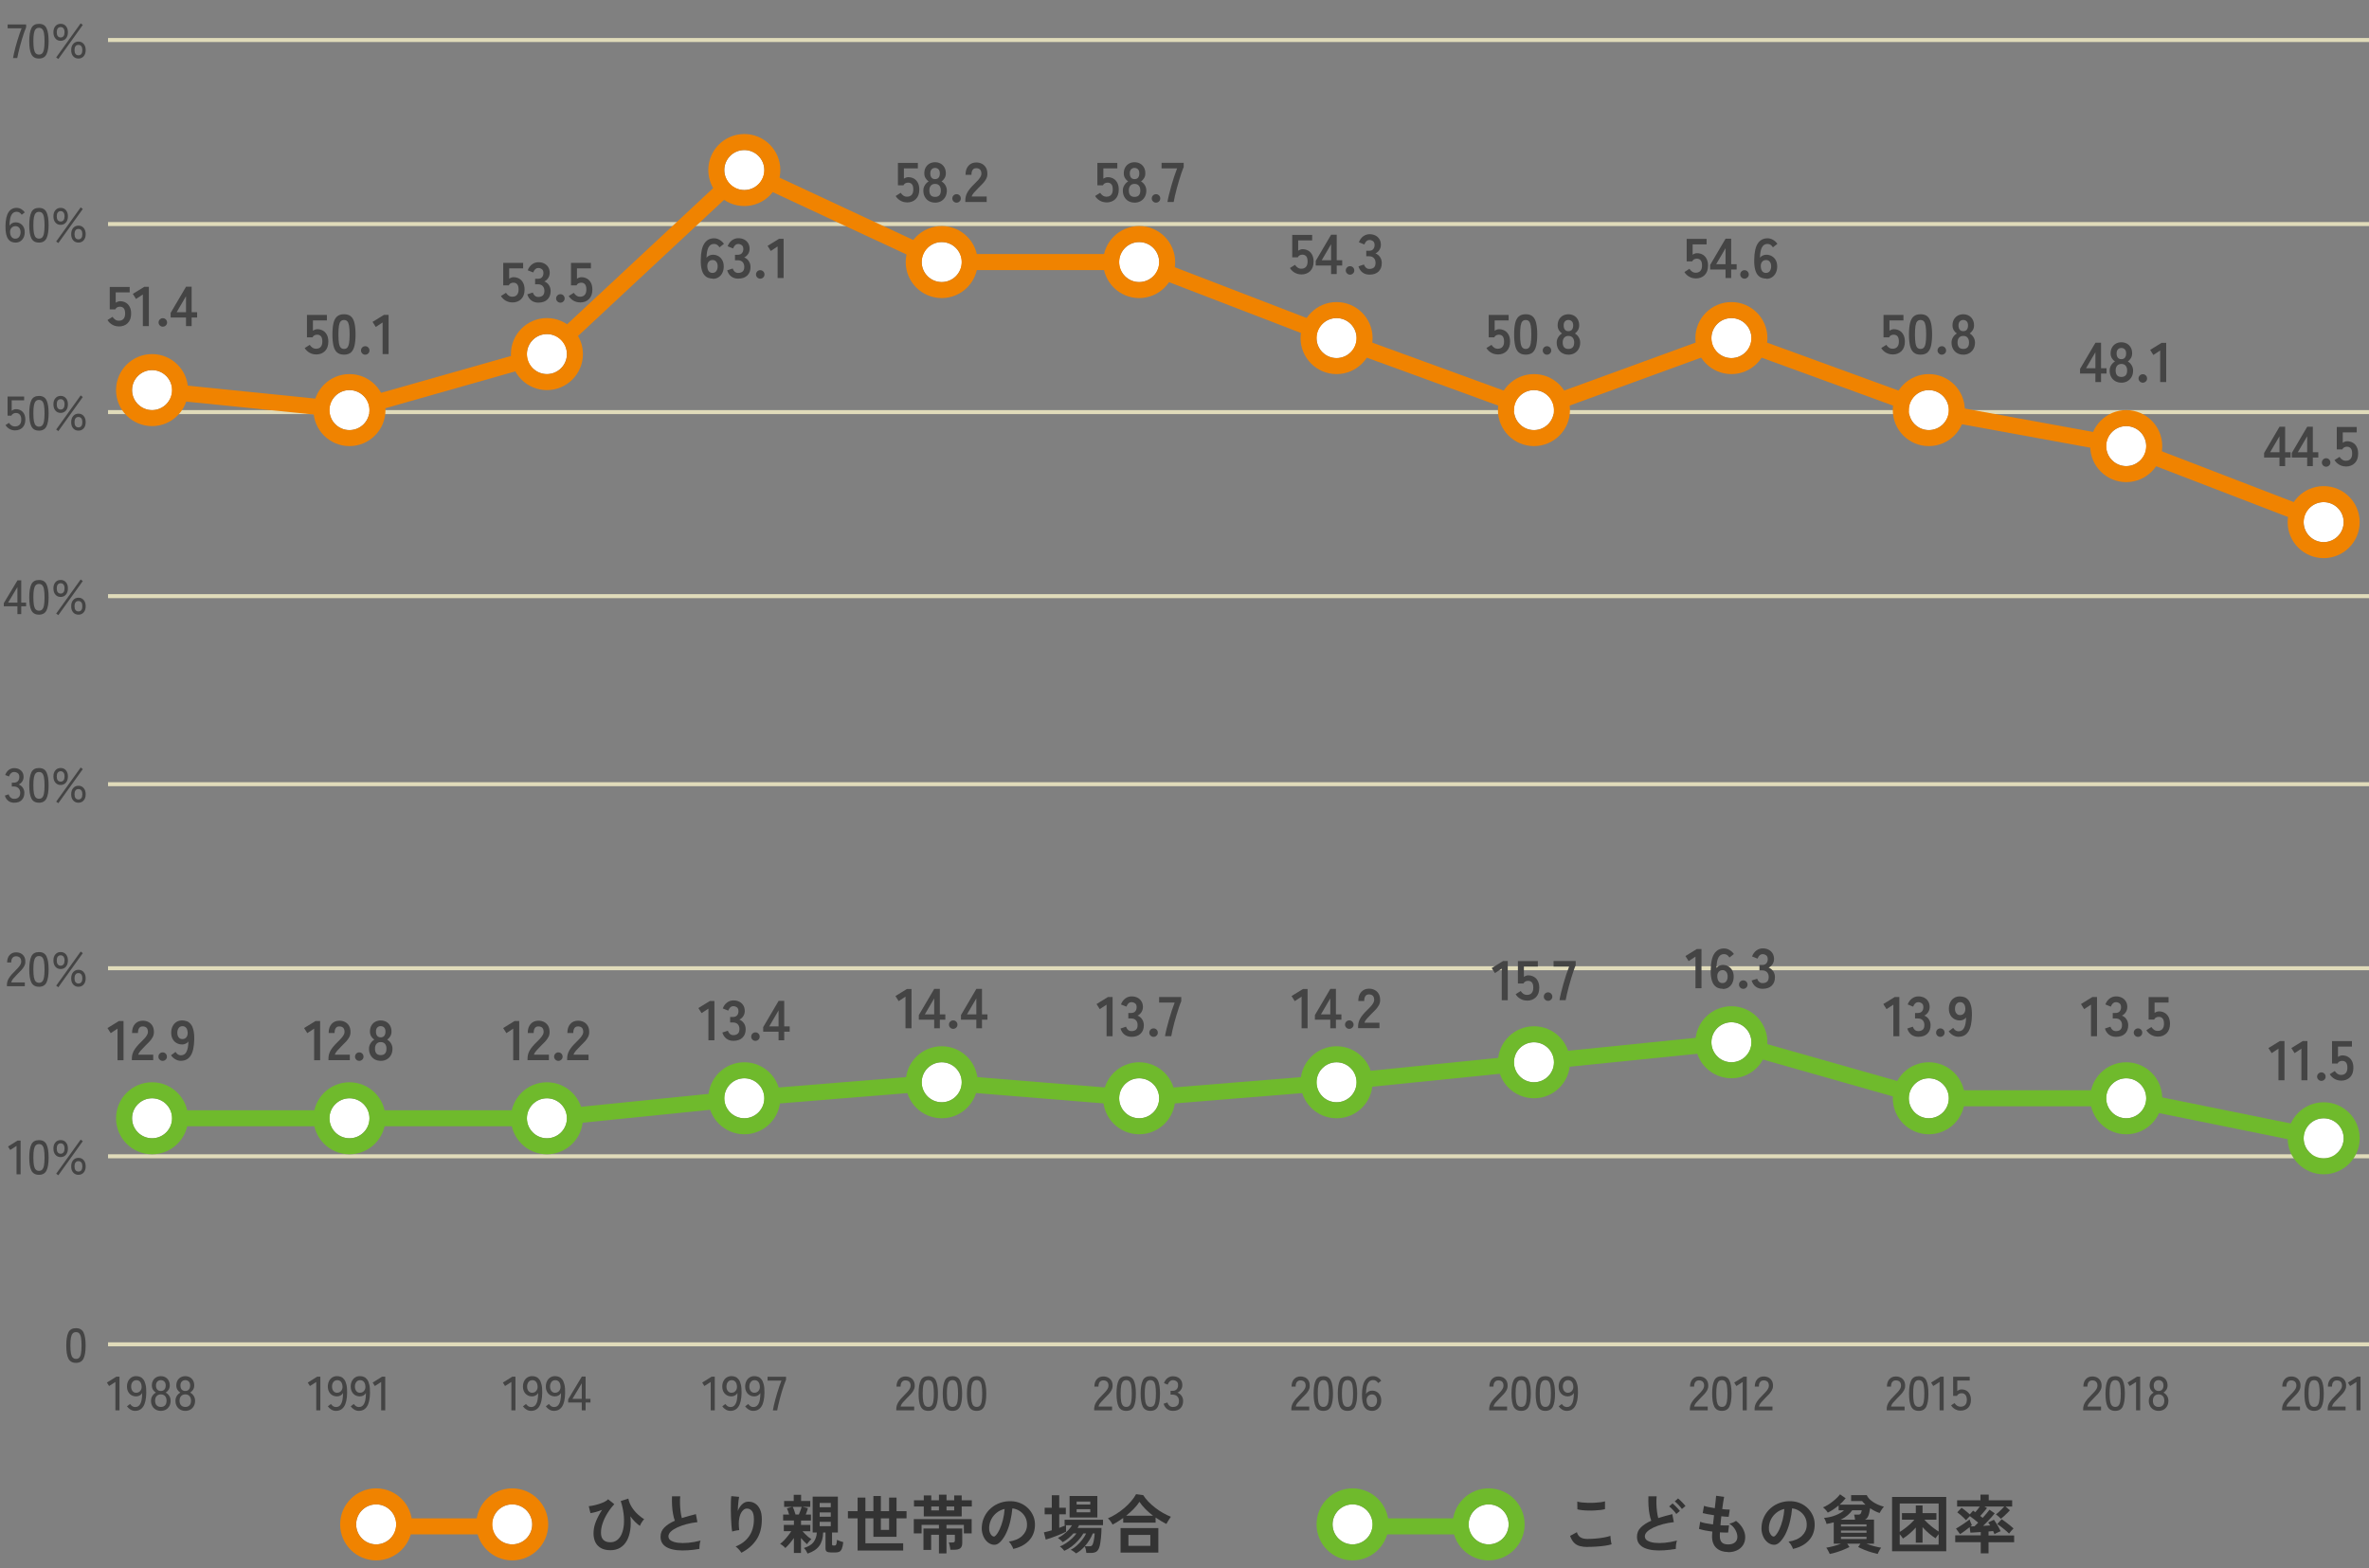 <?xml version="1.0" encoding="UTF-8"?>
<svg id="_レイヤー_1" data-name="レイヤー_1" xmlns="http://www.w3.org/2000/svg" version="1.1" viewBox="0 0 592 392" width="592px" height="392px">
  <rect x="0" y="0" width="592" height="392" fill="#808080" stroke="none"/>
  <!-- Generator: Adobe Illustrator 29.6.0, SVG Export Plug-In . SVG Version: 2.1.1 Build 207)  -->
  <defs>
    <style>
      .st0, .st1, .st2, .st3 {
        fill: none;
      }

      .st4 {
        fill: #444;
      }

      .st1 {
        stroke: #f08300;
      }

      .st1, .st3 {
        stroke-width: 4px;
      }

      .st5 {
        isolation: isolate;
      }

      .st6 {
        fill: #fff;
      }

      .st2 {
        stroke: #e0dbba;
      }

      .st3 {
        stroke: #6fba2c;
      }

      .st7 {
        fill: #333;
      }
    </style>
  </defs>
  <g id="issues01">
    <rect id="_長方形_3632" data-name="長方形_3632" class="st0" width="592" height="392"/>
    <g id="_グループ_7596" data-name="グループ_7596">
      <g id="X_Axis">
        <g id="_1988" class="st5">
          <g class="st5">
            <path class="st4" d="M28.84,352.5v-7.09l-1.58,1.01-.54-.86,2.36-1.48h.78v8.42h-1.02Z"/>
            <path class="st4" d="M33.76,352.63c-.42,0-.8-.11-1.15-.32-.35-.21-.64-.48-.88-.81l.77-.59c.16.22.34.41.55.55.2.14.44.21.71.21.45,0,.8-.15,1.06-.45.26-.3.44-.71.55-1.24.11-.52.16-1.13.16-1.81-.14.26-.35.47-.63.62-.28.15-.57.22-.89.22-.42,0-.81-.1-1.15-.29-.34-.2-.62-.48-.82-.85-.2-.37-.31-.81-.31-1.32s.1-.95.29-1.34c.19-.39.46-.7.8-.92.34-.22.74-.34,1.2-.34.35,0,.68.06,1,.19s.58.35.82.66c.23.31.41.74.54,1.28s.18,1.22.17,2.05c-.03,1.56-.28,2.7-.76,3.42-.47.72-1.15,1.08-2.03,1.08ZM34.03,348.1c.42,0,.76-.15,1.02-.46.26-.31.38-.69.34-1.16-.04-.5-.17-.87-.4-1.13-.23-.26-.53-.39-.91-.39-.42,0-.74.16-.97.47-.23.31-.34.69-.34,1.14s.12.83.35,1.11c.23.28.54.43.91.43Z"/>
            <path class="st4" d="M40.2,352.63c-.48,0-.91-.11-1.28-.32-.37-.21-.66-.51-.87-.89s-.31-.82-.31-1.32c0-.46.12-.87.35-1.23.24-.36.53-.62.87-.8-.3-.18-.54-.43-.73-.73-.19-.3-.28-.66-.28-1.07,0-.46.1-.86.29-1.21.19-.35.46-.62.79-.81.34-.19.72-.29,1.16-.29s.83.1,1.16.29c.34.19.6.46.79.81.19.35.29.75.29,1.21,0,.42-.1.77-.29,1.07-.19.3-.44.54-.73.73.35.18.64.44.88.8.23.36.35.77.35,1.23,0,.5-.1.94-.31,1.32s-.5.68-.86.89c-.37.21-.79.32-1.27.32ZM40.2,351.65c.44,0,.79-.13,1.04-.4.26-.26.38-.65.38-1.16s-.13-.88-.38-1.16c-.26-.28-.6-.42-1.04-.42s-.79.14-1.05.42c-.26.28-.39.67-.39,1.16s.13.9.39,1.16c.26.26.61.4,1.05.4ZM40.2,347.66c.38,0,.68-.12.89-.37.21-.24.32-.58.32-1.01s-.11-.75-.34-.98c-.23-.23-.52-.35-.87-.35s-.65.12-.88.35c-.22.23-.34.56-.34.98s.1.77.31,1.01c.21.24.51.37.9.37Z"/>
            <path class="st4" d="M46.31,352.63c-.48,0-.91-.11-1.28-.32-.37-.21-.66-.51-.87-.89s-.31-.82-.31-1.32c0-.46.12-.87.35-1.23.24-.36.53-.62.87-.8-.3-.18-.54-.43-.73-.73-.19-.3-.28-.66-.28-1.07,0-.46.1-.86.29-1.21.19-.35.46-.62.79-.81.34-.19.72-.29,1.16-.29s.83.1,1.16.29c.34.19.6.46.79.81.19.35.29.75.29,1.21,0,.42-.1.77-.29,1.07-.19.3-.44.54-.73.73.35.18.64.44.88.8.23.36.35.77.35,1.23,0,.5-.1.94-.31,1.32s-.5.68-.86.89c-.37.21-.79.32-1.27.32ZM46.31,351.65c.44,0,.79-.13,1.04-.4.26-.26.38-.65.38-1.16s-.13-.88-.38-1.16c-.26-.28-.6-.42-1.04-.42s-.79.14-1.05.42c-.26.28-.39.67-.39,1.16s.13.9.39,1.16c.26.26.61.4,1.05.4ZM46.31,347.66c.38,0,.68-.12.89-.37.21-.24.32-.58.32-1.01s-.11-.75-.34-.98c-.23-.23-.52-.35-.87-.35s-.65.12-.88.35c-.22.23-.34.56-.34.98s.1.77.31,1.01c.21.24.51.37.9.37Z"/>
          </g>
        </g>
        <g id="_1991" class="st5">
          <g class="st5">
            <path class="st4" d="M79.03,352.5v-7.09l-1.58,1.01-.54-.86,2.36-1.48h.78v8.42h-1.02Z"/>
            <path class="st4" d="M83.95,352.63c-.42,0-.8-.11-1.15-.32-.35-.21-.64-.48-.88-.81l.77-.59c.16.22.34.41.55.55.2.14.44.21.71.21.45,0,.8-.15,1.06-.45.26-.3.44-.71.55-1.24.11-.52.16-1.13.16-1.81-.14.26-.35.47-.63.62-.28.15-.57.22-.89.22-.42,0-.81-.1-1.15-.29-.34-.2-.62-.48-.82-.85-.2-.37-.31-.81-.31-1.32s.1-.95.29-1.34c.19-.39.46-.7.8-.92.34-.22.74-.34,1.2-.34.35,0,.68.06,1,.19s.58.35.82.66c.23.31.41.74.54,1.28s.18,1.22.17,2.05c-.03,1.56-.28,2.7-.76,3.42-.47.72-1.15,1.08-2.03,1.08ZM84.23,348.1c.42,0,.76-.15,1.02-.46.26-.31.38-.69.34-1.16-.04-.5-.17-.87-.4-1.13-.23-.26-.53-.39-.91-.39-.42,0-.74.16-.97.47-.23.31-.34.69-.34,1.14s.12.83.35,1.11c.23.28.54.43.91.43Z"/>
            <path class="st4" d="M89.67,352.63c-.42,0-.8-.11-1.15-.32-.35-.21-.64-.48-.88-.81l.77-.59c.16.22.34.41.55.55.2.14.44.21.71.21.45,0,.8-.15,1.06-.45.26-.3.44-.71.55-1.24.11-.52.16-1.13.16-1.81-.14.26-.35.47-.63.62-.28.15-.57.22-.89.22-.42,0-.81-.1-1.15-.29-.34-.2-.62-.48-.82-.85-.2-.37-.31-.81-.31-1.32s.1-.95.29-1.34c.19-.39.46-.7.8-.92.34-.22.74-.34,1.2-.34.35,0,.68.06,1,.19s.58.35.82.66c.23.31.41.74.54,1.28s.18,1.22.17,2.05c-.03,1.56-.28,2.7-.76,3.42-.47.72-1.15,1.08-2.03,1.08ZM89.95,348.1c.42,0,.76-.15,1.02-.46.26-.31.38-.69.34-1.16-.04-.5-.17-.87-.4-1.13-.23-.26-.53-.39-.91-.39-.42,0-.74.16-.97.47-.23.31-.34.69-.34,1.14s.12.83.35,1.11c.23.28.54.43.91.43Z"/>
            <path class="st4" d="M95.25,352.5v-7.09l-1.58,1.01-.54-.86,2.36-1.48h.78v8.42h-1.02Z"/>
          </g>
        </g>
        <g id="_1994" class="st5">
          <g class="st5">
            <path class="st4" d="M127.79,352.5v-7.09l-1.58,1.01-.54-.86,2.36-1.48h.78v8.42h-1.02Z"/>
            <path class="st4" d="M132.71,352.63c-.42,0-.8-.11-1.15-.32-.35-.21-.64-.48-.88-.81l.77-.59c.16.22.34.41.55.55.2.14.44.21.71.21.45,0,.8-.15,1.06-.45.26-.3.44-.71.55-1.24.11-.52.16-1.13.16-1.81-.14.26-.35.47-.63.62-.28.15-.57.22-.89.22-.42,0-.81-.1-1.15-.29-.34-.2-.62-.48-.82-.85-.2-.37-.31-.81-.31-1.32s.1-.95.29-1.34c.19-.39.46-.7.8-.92.34-.22.74-.34,1.2-.34.35,0,.68.06,1,.19s.58.35.82.66c.23.31.41.74.54,1.28s.18,1.22.17,2.05c-.03,1.56-.28,2.7-.76,3.42-.47.72-1.15,1.08-2.03,1.08ZM132.98,348.1c.42,0,.76-.15,1.02-.46.26-.31.38-.69.34-1.16-.04-.5-.17-.87-.4-1.13-.23-.26-.53-.39-.91-.39-.42,0-.74.16-.97.47-.23.31-.34.69-.34,1.14s.12.83.35,1.11c.23.28.54.43.91.43Z"/>
            <path class="st4" d="M138.43,352.63c-.42,0-.8-.11-1.15-.32-.35-.21-.64-.48-.88-.81l.77-.59c.16.22.34.41.55.55.2.14.44.21.71.21.45,0,.8-.15,1.06-.45.26-.3.44-.71.55-1.24.11-.52.16-1.13.16-1.81-.14.26-.35.47-.63.62-.28.15-.57.22-.89.22-.42,0-.81-.1-1.15-.29-.34-.2-.62-.48-.82-.85-.2-.37-.31-.81-.31-1.32s.1-.95.29-1.34c.19-.39.46-.7.8-.92.34-.22.74-.34,1.2-.34.35,0,.68.06,1,.19s.58.35.82.66c.23.31.41.74.54,1.28s.18,1.22.17,2.05c-.03,1.56-.28,2.7-.76,3.42-.47.72-1.15,1.08-2.03,1.08ZM138.71,348.1c.42,0,.76-.15,1.02-.46.26-.31.38-.69.34-1.16-.04-.5-.17-.87-.4-1.13-.23-.26-.53-.39-.91-.39-.42,0-.74.16-.97.47-.23.31-.34.69-.34,1.14s.12.83.35,1.11c.23.28.54.43.91.43Z"/>
            <path class="st4" d="M145.38,352.5v-1.96h-3.4v-.79l3.42-5.7h.94v5.57h1.22v.92h-1.22v1.96h-.96ZM143.05,349.62h2.33v-3.88l-2.33,3.88Z"/>
          </g>
        </g>
        <g id="_1997" class="st5">
          <g class="st5">
            <path class="st4" d="M177.6,352.5v-7.09l-1.58,1.01-.54-.86,2.36-1.48h.78v8.42h-1.02Z"/>
            <path class="st4" d="M182.52,352.63c-.42,0-.8-.11-1.15-.32-.35-.21-.64-.48-.88-.81l.77-.59c.16.22.34.41.55.55.2.14.44.21.71.21.45,0,.8-.15,1.06-.45.26-.3.44-.71.55-1.24.11-.52.16-1.13.16-1.81-.14.26-.35.47-.63.62-.28.15-.57.22-.89.22-.42,0-.81-.1-1.15-.29-.34-.2-.62-.48-.82-.85-.2-.37-.31-.81-.31-1.32s.1-.95.29-1.34c.19-.39.46-.7.8-.92.34-.22.74-.34,1.2-.34.35,0,.68.06,1,.19s.58.35.82.66c.23.31.41.74.54,1.28s.18,1.22.17,2.05c-.03,1.56-.28,2.7-.76,3.42-.47.72-1.15,1.08-2.03,1.08ZM182.8,348.1c.42,0,.76-.15,1.02-.46.26-.31.38-.69.34-1.16-.04-.5-.17-.87-.4-1.13-.23-.26-.53-.39-.91-.39-.42,0-.74.16-.97.47-.23.31-.34.69-.34,1.14s.12.83.35,1.11c.23.28.54.43.91.43Z"/>
            <path class="st4" d="M188.24,352.63c-.42,0-.8-.11-1.15-.32-.35-.21-.64-.48-.88-.81l.77-.59c.16.22.34.41.55.55.2.14.44.21.71.21.45,0,.8-.15,1.06-.45.26-.3.44-.71.55-1.24.11-.52.16-1.13.16-1.81-.14.26-.35.47-.63.62-.28.15-.57.22-.89.22-.42,0-.81-.1-1.15-.29-.34-.2-.62-.48-.82-.85-.2-.37-.31-.81-.31-1.32s.1-.95.29-1.34c.19-.39.46-.7.8-.92.34-.22.74-.34,1.2-.34.35,0,.68.06,1,.19s.58.35.82.66c.23.31.41.74.54,1.28s.18,1.22.17,2.05c-.03,1.56-.28,2.7-.76,3.42-.47.72-1.15,1.08-2.03,1.08ZM188.52,348.1c.42,0,.76-.15,1.02-.46.26-.31.38-.69.34-1.16-.04-.5-.17-.87-.4-1.13-.23-.26-.53-.39-.91-.39-.42,0-.74.16-.97.47-.23.31-.34.69-.34,1.14s.12.83.35,1.11c.23.28.54.43.91.43Z"/>
            <path class="st4" d="M193.14,352.5c.06-.35.14-.77.25-1.25.11-.48.23-.99.38-1.53.14-.54.3-1.09.47-1.64s.34-1.09.52-1.61c.18-.52.35-.99.52-1.4h-3.47v-.96h4.62v.72c-.16.37-.33.81-.51,1.32-.18.51-.36,1.06-.53,1.64-.17.58-.34,1.16-.49,1.74-.16.58-.29,1.13-.41,1.64-.12.52-.21.96-.28,1.34h-1.06Z"/>
          </g>
        </g>
        <g id="_2000" class="st5">
          <g class="st5">
            <path class="st4" d="M223.98,352.5v-.34c0-.59.17-1.16.51-1.7.34-.54.83-1.12,1.48-1.74.27-.26.53-.53.76-.79.24-.26.43-.52.58-.77.15-.26.23-.5.24-.74.02-.47-.09-.82-.32-1.06-.23-.23-.56-.35-.98-.35-.37,0-.66.13-.88.4-.22.27-.32.65-.32,1.15h-1.02c0-.78.21-1.4.62-1.85s.95-.68,1.6-.68c.46,0,.87.09,1.23.28.36.19.63.46.83.82.2.36.29.8.27,1.31,0,.38-.1.73-.28,1.05-.18.32-.4.64-.68.94-.28.3-.59.62-.94.96-.38.39-.73.77-1.05,1.13-.32.36-.5.71-.56,1.03h3.38v.95h-4.48Z"/>
            <path class="st4" d="M231.98,352.63c-.91,0-1.54-.36-1.9-1.07s-.53-1.8-.53-3.26.18-2.55.53-3.27.98-1.07,1.9-1.07,1.53.36,1.88,1.07c.35.72.53,1.81.53,3.27s-.18,2.55-.53,3.26c-.35.71-.98,1.07-1.88,1.07ZM231.98,351.64c.34,0,.61-.1.81-.31s.35-.55.44-1.04c.09-.49.14-1.15.14-1.99s-.05-1.52-.14-2c-.09-.49-.24-.83-.44-1.04s-.47-.31-.81-.31-.6.1-.8.31c-.21.2-.36.55-.46,1.04-.1.49-.14,1.16-.14,2s.05,1.5.14,1.99c.1.49.25.83.46,1.04.21.2.48.31.8.31Z"/>
            <path class="st4" d="M238.02,352.63c-.91,0-1.54-.36-1.9-1.07s-.53-1.8-.53-3.26.18-2.55.53-3.27.98-1.07,1.9-1.07,1.53.36,1.88,1.07c.35.72.53,1.81.53,3.27s-.18,2.55-.53,3.26c-.35.71-.98,1.07-1.88,1.07ZM238.02,351.64c.34,0,.61-.1.81-.31s.35-.55.44-1.04c.09-.49.14-1.15.14-1.99s-.05-1.52-.14-2c-.09-.49-.24-.83-.44-1.04s-.47-.31-.81-.31-.6.1-.8.31c-.21.2-.36.55-.46,1.04-.1.49-.14,1.16-.14,2s.05,1.5.14,1.99c.1.49.25.83.46,1.04.21.2.48.31.8.31Z"/>
            <path class="st4" d="M244.06,352.63c-.91,0-1.54-.36-1.9-1.07s-.53-1.8-.53-3.26.18-2.55.53-3.27.98-1.07,1.9-1.07,1.53.36,1.88,1.07c.35.72.53,1.81.53,3.27s-.18,2.55-.53,3.26c-.35.71-.98,1.07-1.88,1.07ZM244.06,351.64c.34,0,.61-.1.81-.31s.35-.55.44-1.04c.09-.49.14-1.15.14-1.99s-.05-1.52-.14-2c-.09-.49-.24-.83-.44-1.04s-.47-.31-.81-.31-.6.1-.8.31c-.21.2-.36.55-.46,1.04-.1.49-.14,1.16-.14,2s.05,1.5.14,1.99c.1.49.25.83.46,1.04.21.2.48.31.8.31Z"/>
          </g>
        </g>
        <g id="_2003" class="st5">
          <g class="st5">
            <path class="st4" d="M273.43,352.5v-.34c0-.59.17-1.16.51-1.7.34-.54.83-1.12,1.48-1.74.27-.26.53-.53.76-.79.24-.26.43-.52.58-.77.15-.26.23-.5.24-.74.02-.47-.09-.82-.32-1.06s-.56-.35-.98-.35c-.37,0-.66.13-.88.4s-.32.65-.32,1.15h-1.02c0-.78.21-1.4.62-1.85s.95-.68,1.6-.68c.46,0,.87.09,1.23.28.36.19.63.46.83.82.2.36.29.8.27,1.31,0,.38-.1.73-.28,1.05s-.4.64-.68.94c-.28.3-.59.62-.94.96-.38.39-.73.77-1.05,1.13-.32.36-.5.71-.56,1.03h3.38v.95h-4.48Z"/>
            <path class="st4" d="M281.44,352.63c-.91,0-1.54-.36-1.9-1.07-.35-.71-.53-1.8-.53-3.26s.18-2.55.53-3.27c.35-.72.98-1.07,1.9-1.07s1.53.36,1.88,1.07c.35.72.53,1.81.53,3.27s-.18,2.55-.53,3.26c-.35.71-.98,1.07-1.88,1.07ZM281.44,351.64c.34,0,.61-.1.81-.31s.35-.55.44-1.04c.09-.49.14-1.15.14-1.99s-.05-1.52-.14-2c-.09-.49-.24-.83-.44-1.04s-.47-.31-.81-.31-.6.1-.8.31-.36.55-.46,1.04c-.1.49-.14,1.16-.14,2s.05,1.5.14,1.99.25.83.46,1.04.48.31.8.31Z"/>
            <path class="st4" d="M287.47,352.63c-.91,0-1.54-.36-1.9-1.07-.35-.71-.53-1.8-.53-3.26s.18-2.55.53-3.27c.35-.72.98-1.07,1.9-1.07s1.53.36,1.88,1.07c.35.72.53,1.81.53,3.27s-.18,2.55-.53,3.26c-.35.71-.98,1.07-1.88,1.07ZM287.47,351.64c.34,0,.61-.1.81-.31s.35-.55.44-1.04c.09-.49.14-1.15.14-1.99s-.05-1.52-.14-2c-.09-.49-.24-.83-.44-1.04s-.47-.31-.81-.31-.6.1-.8.31-.36.55-.46,1.04c-.1.49-.14,1.16-.14,2s.05,1.5.14,1.99.25.83.46,1.04.48.31.8.31Z"/>
            <path class="st4" d="M293.1,352.63c-.57,0-1.06-.16-1.46-.47s-.7-.75-.86-1.31l.95-.32c.05.17.13.34.24.51.11.17.26.32.44.44.18.12.41.18.67.18.48,0,.86-.12,1.13-.37.27-.24.41-.63.41-1.15,0-.47-.15-.85-.44-1.14s-.68-.43-1.17-.43h-.49v-.95h.49c.46,0,.8-.13,1.04-.4.24-.26.35-.6.35-1.01,0-.46-.13-.78-.4-.97-.27-.19-.57-.29-.92-.29-.23,0-.43.06-.6.18s-.31.27-.42.44-.2.34-.25.5l-.94-.37c.21-.56.51-.99.91-1.28.4-.3.84-.44,1.32-.44.7,0,1.27.2,1.71.59.44.4.65.93.65,1.61,0,.43-.11.82-.34,1.15-.22.34-.52.58-.89.74.42.15.77.42,1.03.79s.4.81.4,1.31c0,.73-.22,1.32-.65,1.78-.44.46-1.07.68-1.91.68Z"/>
          </g>
        </g>
        <g id="_2006" class="st5">
          <g class="st5">
            <path class="st4" d="M322.7,352.5v-.34c0-.59.17-1.16.51-1.7.34-.54.83-1.12,1.48-1.74.27-.26.53-.53.76-.79.24-.26.43-.52.58-.77.15-.26.23-.5.24-.74.02-.47-.09-.82-.32-1.06s-.56-.35-.98-.35c-.37,0-.66.13-.88.4-.22.27-.32.65-.32,1.15h-1.02c0-.78.21-1.4.62-1.85s.95-.68,1.6-.68c.46,0,.87.09,1.23.28.36.19.63.46.83.82.2.36.29.8.27,1.31,0,.38-.1.73-.28,1.05s-.4.64-.68.94c-.28.3-.59.62-.94.96-.38.39-.73.77-1.05,1.13-.32.36-.5.71-.56,1.03h3.38v.95h-4.48Z"/>
            <path class="st4" d="M330.7,352.63c-.91,0-1.54-.36-1.9-1.07s-.53-1.8-.53-3.26.18-2.55.53-3.27.98-1.07,1.9-1.07,1.53.36,1.88,1.07c.35.72.53,1.81.53,3.27s-.18,2.55-.53,3.26c-.35.71-.98,1.07-1.88,1.07ZM330.7,351.64c.34,0,.61-.1.81-.31s.35-.55.44-1.04c.09-.49.14-1.15.14-1.99s-.05-1.52-.14-2c-.09-.49-.24-.83-.44-1.04s-.47-.31-.81-.31-.6.1-.8.31c-.21.2-.36.55-.46,1.04-.1.49-.14,1.16-.14,2s.05,1.5.14,1.99.25.83.46,1.04c.21.2.47.31.8.31Z"/>
            <path class="st4" d="M336.74,352.63c-.91,0-1.54-.36-1.9-1.07s-.53-1.8-.53-3.26.18-2.55.53-3.27.98-1.07,1.9-1.07,1.53.36,1.88,1.07c.35.72.53,1.81.53,3.27s-.18,2.55-.53,3.26c-.35.71-.98,1.07-1.88,1.07ZM336.74,351.64c.34,0,.61-.1.81-.31s.35-.55.44-1.04.14-1.15.14-1.99-.05-1.52-.14-2c-.09-.49-.24-.83-.44-1.04s-.47-.31-.81-.31-.6.1-.8.31-.36.55-.46,1.04c-.1.49-.14,1.16-.14,2s.05,1.5.14,1.99c.1.49.25.83.46,1.04s.48.31.8.31Z"/>
            <path class="st4" d="M342.87,352.63c-.35,0-.68-.06-1-.19-.31-.13-.59-.35-.82-.66-.24-.31-.42-.74-.54-1.28-.12-.54-.18-1.22-.16-2.05.03-1.55.28-2.69.76-3.41.47-.72,1.14-1.09,2.02-1.09.42,0,.81.11,1.17.32.36.21.65.48.87.81l-.77.6c-.15-.23-.33-.42-.53-.55-.2-.14-.45-.2-.73-.2-.44,0-.79.15-1.05.44-.26.29-.45.7-.56,1.22-.11.52-.17,1.13-.18,1.82.15-.26.37-.47.64-.62s.57-.22.89-.22c.43,0,.82.1,1.16.3s.62.48.82.85c.2.36.3.8.3,1.31s-.1.95-.29,1.34c-.19.39-.46.7-.8.92-.34.22-.74.34-1.2.34ZM342.81,351.65c.42,0,.75-.16.97-.47.22-.31.34-.7.34-1.15s-.12-.82-.35-1.1c-.23-.28-.54-.41-.91-.41-.42,0-.76.15-1.02.45s-.38.68-.34,1.15c.04.5.17.88.4,1.14s.53.4.91.4Z"/>
          </g>
        </g>
        <g id="_2009" class="st5">
          <g class="st5">
            <path class="st4" d="M372.14,352.5v-.34c0-.59.17-1.16.51-1.7.34-.54.83-1.12,1.48-1.74.27-.26.53-.53.76-.79.24-.26.43-.52.58-.77.15-.26.23-.5.24-.74.02-.47-.09-.82-.32-1.06s-.56-.35-.98-.35c-.37,0-.66.13-.88.4s-.32.65-.32,1.15h-1.02c0-.78.21-1.4.62-1.85s.95-.68,1.6-.68c.46,0,.87.09,1.23.28.36.19.63.46.83.82.2.36.29.8.27,1.31,0,.38-.1.73-.28,1.05s-.4.64-.68.94c-.28.3-.59.62-.94.96-.38.39-.73.77-1.05,1.13-.32.36-.5.71-.56,1.03h3.38v.95h-4.48Z"/>
            <path class="st4" d="M380.14,352.63c-.91,0-1.54-.36-1.9-1.07-.35-.71-.53-1.8-.53-3.26s.18-2.55.53-3.27c.35-.72.98-1.07,1.9-1.07s1.53.36,1.88,1.07c.35.72.53,1.81.53,3.27s-.18,2.55-.53,3.26c-.35.71-.98,1.07-1.88,1.07ZM380.14,351.64c.34,0,.61-.1.81-.31s.35-.55.44-1.04c.09-.49.14-1.15.14-1.99s-.05-1.52-.14-2c-.09-.49-.24-.83-.44-1.04s-.47-.31-.81-.31-.6.1-.8.31-.36.55-.46,1.04c-.1.49-.14,1.16-.14,2s.05,1.5.14,1.99.25.83.46,1.04.48.31.8.31Z"/>
            <path class="st4" d="M386.18,352.63c-.91,0-1.54-.36-1.9-1.07-.35-.71-.53-1.8-.53-3.26s.18-2.55.53-3.27c.35-.72.98-1.07,1.9-1.07s1.53.36,1.88,1.07c.35.72.53,1.81.53,3.27s-.18,2.55-.53,3.26c-.35.71-.98,1.07-1.88,1.07ZM386.18,351.64c.34,0,.61-.1.81-.31s.35-.55.44-1.04c.09-.49.14-1.15.14-1.99s-.05-1.52-.14-2c-.09-.49-.24-.83-.44-1.04s-.47-.31-.81-.31-.6.1-.8.31-.36.55-.46,1.04c-.1.49-.14,1.16-.14,2s.05,1.5.14,1.99.25.83.46,1.04.48.31.8.31Z"/>
            <path class="st4" d="M391.53,352.63c-.42,0-.8-.11-1.15-.32-.35-.21-.64-.48-.88-.81l.77-.59c.16.22.34.41.55.55.2.14.44.21.71.21.45,0,.8-.15,1.06-.45.26-.3.44-.71.55-1.24.11-.52.16-1.13.16-1.81-.14.26-.35.47-.63.62-.28.15-.57.22-.89.22-.42,0-.81-.1-1.15-.29-.34-.2-.62-.48-.82-.85s-.31-.81-.31-1.32.1-.95.29-1.34c.19-.39.46-.7.8-.92s.74-.34,1.2-.34c.35,0,.68.06,1,.19.31.13.58.35.82.66.23.31.41.74.54,1.28s.18,1.22.17,2.05c-.03,1.56-.28,2.7-.76,3.42-.47.72-1.15,1.08-2.03,1.08ZM391.8,348.1c.42,0,.76-.15,1.02-.46.26-.31.38-.69.34-1.16-.04-.5-.17-.87-.4-1.13-.23-.26-.53-.39-.91-.39-.42,0-.74.16-.97.47-.23.31-.34.69-.34,1.14s.12.83.35,1.11.54.43.91.43Z"/>
          </g>
        </g>
        <g id="_2012" class="st5">
          <g class="st5">
            <path class="st4" d="M422.28,352.5v-.34c0-.59.17-1.16.51-1.7s.83-1.12,1.48-1.74c.27-.26.53-.53.76-.79.24-.26.43-.52.58-.77s.23-.5.24-.74c.02-.47-.09-.82-.32-1.06-.23-.23-.56-.35-.98-.35-.37,0-.66.13-.88.4s-.32.65-.32,1.15h-1.02c0-.78.21-1.4.62-1.85s.95-.68,1.6-.68c.46,0,.87.09,1.23.28.36.19.63.46.83.82.2.36.29.8.27,1.31,0,.38-.1.73-.28,1.05-.18.32-.4.64-.68.94-.28.3-.59.62-.94.96-.38.39-.73.77-1.05,1.13-.32.36-.5.71-.56,1.03h3.38v.95h-4.48Z"/>
            <path class="st4" d="M430.29,352.63c-.91,0-1.54-.36-1.9-1.07s-.53-1.8-.53-3.26.18-2.55.53-3.27.98-1.07,1.9-1.07,1.53.36,1.88,1.07c.35.72.53,1.81.53,3.27s-.18,2.55-.53,3.26c-.35.71-.98,1.07-1.88,1.07ZM430.29,351.64c.34,0,.61-.1.81-.31s.35-.55.44-1.04.14-1.15.14-1.99-.05-1.52-.14-2c-.09-.49-.24-.83-.44-1.04s-.47-.31-.81-.31-.6.1-.8.31-.36.55-.46,1.04c-.1.49-.14,1.16-.14,2s.05,1.5.14,1.99c.1.49.25.83.46,1.04s.48.31.8.31Z"/>
            <path class="st4" d="M435.49,352.5v-7.09l-1.58,1.01-.54-.86,2.36-1.48h.78v8.42h-1.02Z"/>
            <path class="st4" d="M438.46,352.5v-.34c0-.59.17-1.16.51-1.7s.83-1.12,1.48-1.74c.27-.26.53-.53.76-.79.24-.26.43-.52.58-.77s.23-.5.24-.74c.02-.47-.09-.82-.32-1.06-.23-.23-.56-.35-.98-.35-.37,0-.66.13-.88.4s-.32.65-.32,1.15h-1.02c0-.78.21-1.4.62-1.85s.95-.68,1.6-.68c.46,0,.87.09,1.23.28.36.19.63.46.83.82.2.36.29.8.27,1.31,0,.38-.1.73-.28,1.05-.18.32-.4.64-.68.94-.28.3-.59.62-.94.96-.38.39-.73.77-1.05,1.13-.32.36-.5.71-.56,1.03h3.38v.95h-4.48Z"/>
          </g>
        </g>
        <g id="_2015" class="st5">
          <g class="st5">
            <path class="st4" d="M471.48,352.5v-.34c0-.59.17-1.16.51-1.7.34-.54.83-1.12,1.48-1.74.27-.26.53-.53.76-.79.24-.26.43-.52.58-.77.15-.26.23-.5.24-.74.02-.47-.09-.82-.32-1.06s-.56-.35-.98-.35c-.37,0-.66.13-.88.4s-.32.65-.32,1.15h-1.02c0-.78.21-1.4.62-1.85s.95-.68,1.6-.68c.46,0,.87.09,1.23.28.36.19.63.46.83.82.2.36.29.8.27,1.31,0,.38-.1.73-.28,1.05s-.4.64-.68.94c-.28.3-.59.62-.94.96-.38.39-.73.77-1.05,1.13-.32.36-.5.71-.56,1.03h3.38v.95h-4.48Z"/>
            <path class="st4" d="M479.49,352.63c-.91,0-1.54-.36-1.9-1.07-.35-.71-.53-1.8-.53-3.26s.18-2.55.53-3.27c.35-.72.98-1.07,1.9-1.07s1.53.36,1.88,1.07c.35.72.53,1.81.53,3.27s-.18,2.55-.53,3.26c-.35.71-.98,1.07-1.88,1.07ZM479.49,351.64c.34,0,.61-.1.81-.31s.35-.55.44-1.04c.09-.49.14-1.15.14-1.99s-.05-1.52-.14-2c-.09-.49-.24-.83-.44-1.04s-.47-.31-.81-.31-.6.1-.8.31-.36.55-.46,1.04c-.1.49-.14,1.16-.14,2s.05,1.5.14,1.99.25.83.46,1.04.48.31.8.31Z"/>
            <path class="st4" d="M484.69,352.5v-7.09l-1.58,1.01-.54-.86,2.36-1.48h.78v8.42h-1.02Z"/>
            <path class="st4" d="M489.93,352.57c-.48,0-.93-.12-1.36-.36s-.76-.56-1-.97l.86-.55c.18.28.4.5.65.66.25.16.53.24.85.24.51,0,.9-.15,1.17-.45.27-.3.4-.72.4-1.27s-.12-.94-.35-1.22c-.24-.29-.56-.43-.98-.43-.25,0-.48.06-.69.18-.21.12-.36.28-.45.49h-.95v-4.79h4.14v.95h-3.11v2.63c.31-.27.67-.41,1.07-.41.45,0,.85.1,1.2.3.35.2.63.49.83.88s.31.86.31,1.42c0,.87-.24,1.54-.71,2-.48.46-1.1.7-1.88.7Z"/>
          </g>
        </g>
        <g id="_2018" class="st5">
          <g class="st5">
            <path class="st4" d="M520.57,352.5v-.34c0-.59.17-1.16.51-1.7.34-.54.83-1.12,1.48-1.74.27-.26.53-.53.76-.79.24-.26.43-.52.58-.77.15-.26.23-.5.24-.74.02-.47-.09-.82-.32-1.06s-.56-.35-.98-.35c-.37,0-.66.13-.88.4-.22.27-.32.65-.32,1.15h-1.02c0-.78.21-1.4.62-1.85s.95-.68,1.6-.68c.46,0,.87.09,1.23.28.36.19.63.46.83.82.2.36.29.8.27,1.31,0,.38-.1.73-.28,1.05s-.4.64-.68.94c-.28.3-.59.62-.94.96-.38.39-.73.77-1.05,1.13-.32.36-.5.71-.56,1.03h3.38v.95h-4.48Z"/>
            <path class="st4" d="M528.58,352.63c-.91,0-1.54-.36-1.9-1.07s-.53-1.8-.53-3.26.18-2.55.53-3.27.98-1.07,1.9-1.07,1.53.36,1.88,1.07c.35.72.53,1.81.53,3.27s-.18,2.55-.53,3.26c-.35.71-.98,1.07-1.88,1.07ZM528.58,351.64c.34,0,.61-.1.81-.31s.35-.55.44-1.04c.09-.49.14-1.15.14-1.99s-.05-1.52-.14-2c-.09-.49-.24-.83-.44-1.04s-.47-.31-.81-.31-.6.1-.8.31c-.21.2-.36.55-.46,1.04-.1.49-.14,1.16-.14,2s.05,1.5.14,1.99.25.83.46,1.04c.21.2.47.31.8.31Z"/>
            <path class="st4" d="M533.79,352.5v-7.09l-1.58,1.01-.54-.86,2.37-1.48h.78v8.42h-1.02Z"/>
            <path class="st4" d="M539.43,352.63c-.48,0-.91-.11-1.28-.32-.37-.21-.66-.51-.87-.89-.21-.38-.31-.82-.31-1.32,0-.46.12-.87.35-1.23.24-.36.53-.62.87-.8-.3-.18-.54-.43-.73-.73-.19-.3-.28-.66-.28-1.07,0-.46.1-.86.29-1.21.19-.35.46-.62.79-.81.34-.19.72-.29,1.16-.29s.83.1,1.16.29c.34.19.6.46.79.81.19.35.29.75.29,1.21,0,.42-.1.77-.29,1.07-.19.3-.44.54-.73.73.35.18.64.44.88.8.23.36.35.77.35,1.23,0,.5-.1.94-.31,1.32s-.5.68-.86.89c-.37.21-.79.32-1.27.32ZM539.43,351.65c.44,0,.79-.13,1.04-.4s.38-.65.38-1.16-.13-.88-.38-1.16c-.26-.28-.6-.42-1.04-.42s-.79.14-1.05.42c-.26.28-.39.67-.39,1.16s.13.9.39,1.16.61.4,1.05.4ZM539.43,347.66c.38,0,.68-.12.89-.37.21-.24.32-.58.32-1.01s-.11-.75-.34-.98c-.23-.23-.52-.35-.87-.35s-.65.12-.88.35c-.22.23-.34.56-.34.98s.1.77.31,1.01c.21.24.51.37.9.37Z"/>
          </g>
        </g>
        <g id="_2021" class="st5">
          <g class="st5">
            <path class="st4" d="M570.28,352.5v-.34c0-.59.17-1.16.51-1.7s.83-1.12,1.48-1.74c.27-.26.53-.53.76-.79.24-.26.43-.52.58-.77s.23-.5.24-.74c.02-.47-.09-.82-.32-1.06-.23-.23-.56-.35-.98-.35-.37,0-.66.13-.88.4s-.32.65-.32,1.15h-1.02c0-.78.21-1.4.62-1.85s.95-.68,1.6-.68c.46,0,.87.09,1.23.28.36.19.63.46.83.82.2.36.29.8.27,1.31,0,.38-.1.73-.28,1.05-.18.32-.4.64-.68.94-.28.3-.59.62-.94.96-.38.39-.73.77-1.05,1.13-.32.36-.5.71-.56,1.03h3.38v.95h-4.48Z"/>
            <path class="st4" d="M578.29,352.63c-.91,0-1.54-.36-1.9-1.07s-.53-1.8-.53-3.26.18-2.55.53-3.27.98-1.07,1.9-1.07,1.53.36,1.88,1.07c.35.72.53,1.81.53,3.27s-.18,2.55-.53,3.26c-.35.71-.98,1.07-1.88,1.07ZM578.29,351.64c.34,0,.61-.1.81-.31s.35-.55.44-1.04.14-1.15.14-1.99-.05-1.52-.14-2c-.09-.49-.24-.83-.44-1.04s-.47-.31-.81-.31-.6.1-.8.31-.36.55-.46,1.04c-.1.49-.14,1.16-.14,2s.05,1.5.14,1.99c.1.49.25.83.46,1.04s.48.31.8.31Z"/>
            <path class="st4" d="M581.68,352.5v-.34c0-.59.17-1.16.51-1.7.34-.54.83-1.12,1.48-1.74.27-.26.53-.53.76-.79.24-.26.43-.52.58-.77.15-.26.23-.5.24-.74.02-.47-.09-.82-.32-1.06s-.56-.35-.98-.35c-.37,0-.66.13-.88.4-.21.27-.32.65-.32,1.15h-1.02c0-.78.21-1.4.62-1.85s.95-.68,1.6-.68c.46,0,.87.09,1.23.28.36.19.63.46.83.82.2.36.29.8.27,1.31,0,.38-.1.73-.28,1.05-.18.32-.4.64-.68.94-.28.3-.59.62-.94.96-.38.39-.73.77-1.05,1.13-.32.36-.5.71-.56,1.03h3.38v.95h-4.48Z"/>
            <path class="st4" d="M588.86,352.5v-7.09l-1.58,1.01-.54-.86,2.36-1.48h.78v8.42h-1.02Z"/>
          </g>
        </g>
      </g>
      <line id="_線_2107" data-name="線_2107" class="st2" x1="27" y1="10" x2="592" y2="10"/>
      <line id="_線_2097" data-name="線_2097" class="st2" x1="27" y1="336" x2="592" y2="336"/>
      <line id="_線_2098" data-name="線_2098" class="st2" x1="27" y1="289" x2="592" y2="289"/>
      <line id="_線_2099" data-name="線_2099" class="st2" x1="27" y1="242" x2="592" y2="242"/>
      <line id="_線_2100" data-name="線_2100" class="st2" x1="27" y1="196" x2="592" y2="196"/>
      <line id="_線_2102" data-name="線_2102" class="st2" x1="27" y1="149" x2="592" y2="149"/>
      <line id="_線_2104" data-name="線_2104" class="st2" x1="27" y1="103" x2="592" y2="103"/>
      <line id="_線_2106" data-name="線_2106" class="st2" x1="27" y1="56" x2="592" y2="56"/>
      <g id="_グループ_7594" data-name="グループ_7594">
        <g id="_0" class="st5">
          <g class="st5">
            <path class="st4" d="M18.99,340.63c-.91,0-1.54-.36-1.9-1.07s-.53-1.8-.53-3.26.18-2.55.53-3.27.98-1.07,1.9-1.07,1.53.36,1.88,1.07c.35.72.53,1.81.53,3.27s-.18,2.55-.53,3.26c-.35.71-.98,1.07-1.88,1.07ZM18.99,339.64c.34,0,.61-.1.81-.31s.35-.55.44-1.04c.09-.49.14-1.15.14-1.99s-.05-1.52-.14-2c-.09-.49-.24-.83-.44-1.04s-.47-.31-.81-.31-.6.1-.8.31c-.21.2-.36.55-.46,1.04-.1.49-.14,1.16-.14,2s.05,1.5.14,1.99c.1.49.25.83.46,1.04.21.2.48.31.8.31Z"/>
          </g>
        </g>
        <g class="st5">
          <g class="st5">
            <path class="st4" d="M4.13,293.5v-7.09l-1.58,1.01-.54-.86,2.36-1.48h.78v8.42h-1.02Z"/>
            <path class="st4" d="M9.74,293.63c-.91,0-1.54-.36-1.9-1.07s-.53-1.8-.53-3.26.18-2.55.53-3.27.98-1.07,1.9-1.07,1.53.36,1.88,1.07c.35.72.53,1.81.53,3.27s-.18,2.55-.53,3.26c-.35.71-.98,1.07-1.88,1.07ZM9.74,292.64c.34,0,.61-.1.81-.31s.35-.55.44-1.04c.09-.49.14-1.15.14-1.99s-.05-1.52-.14-2c-.09-.49-.24-.83-.44-1.04s-.47-.31-.81-.31-.6.1-.8.31c-.21.2-.36.55-.46,1.04-.1.49-.14,1.16-.14,2s.05,1.5.14,1.99c.1.49.25.83.46,1.04.21.2.48.31.8.31Z"/>
            <path class="st4" d="M15.16,289.2c-.54,0-.98-.19-1.31-.58-.33-.38-.5-.9-.5-1.56s.17-1.16.5-1.54c.33-.38.77-.57,1.31-.57s.98.19,1.31.57.5.89.5,1.54-.17,1.18-.5,1.56-.77.58-1.31.58ZM14.58,293.74l-.54-.38,6.12-8.53.53.4-6.11,8.52ZM15.16,288.36c.31,0,.55-.11.72-.34.17-.22.25-.54.25-.96s-.08-.72-.25-.95-.41-.34-.72-.34-.56.11-.73.34-.25.54-.25.95.08.74.25.96c.17.22.41.34.73.34ZM19.6,293.63c-.54,0-.97-.19-1.31-.57-.34-.38-.5-.89-.5-1.54s.17-1.16.5-1.55c.34-.38.77-.58,1.31-.58s.98.19,1.31.58c.33.38.5.9.5,1.55s-.17,1.16-.5,1.54c-.33.38-.77.57-1.31.57ZM19.6,292.82c.32,0,.56-.11.73-.34.17-.22.25-.54.25-.96s-.08-.74-.25-.96c-.17-.22-.41-.34-.73-.34s-.56.11-.73.34c-.17.22-.25.54-.25.96s.08.74.25.96c.17.22.41.34.73.34Z"/>
          </g>
        </g>
        <g class="st5">
          <g class="st5">
            <path class="st4" d="M1.73,246.5v-.34c0-.59.17-1.16.51-1.7.34-.54.83-1.12,1.48-1.74.27-.26.53-.53.76-.79.24-.26.43-.52.58-.77.15-.26.23-.5.24-.74.02-.47-.09-.82-.32-1.06-.23-.23-.56-.35-.98-.35-.37,0-.66.13-.88.4-.22.27-.32.65-.32,1.15h-1.02c0-.78.21-1.4.62-1.85s.95-.68,1.6-.68c.46,0,.87.09,1.23.28.36.19.63.46.83.82.2.36.29.8.27,1.31,0,.38-.1.73-.28,1.05-.18.32-.4.64-.68.94-.28.3-.59.62-.94.96-.38.39-.73.77-1.05,1.13-.32.36-.5.71-.56,1.03h3.38v.95H1.73Z"/>
            <path class="st4" d="M9.74,246.63c-.91,0-1.54-.36-1.9-1.07s-.53-1.8-.53-3.26.18-2.55.53-3.27.98-1.07,1.9-1.07,1.53.36,1.88,1.07c.35.72.53,1.81.53,3.27s-.18,2.55-.53,3.26c-.35.71-.98,1.07-1.88,1.07ZM9.74,245.64c.34,0,.61-.1.81-.31s.35-.55.44-1.04c.09-.49.14-1.15.14-1.99s-.05-1.52-.14-2c-.09-.49-.24-.83-.44-1.04s-.47-.31-.81-.31-.6.1-.8.31c-.21.2-.36.55-.46,1.04-.1.49-.14,1.16-.14,2s.05,1.5.14,1.99c.1.49.25.83.46,1.04.21.2.48.31.8.31Z"/>
            <path class="st4" d="M15.16,242.2c-.54,0-.98-.19-1.31-.58-.33-.38-.5-.9-.5-1.56s.17-1.16.5-1.54c.33-.38.77-.57,1.31-.57s.98.19,1.31.57.5.89.5,1.54-.17,1.18-.5,1.56-.77.58-1.31.58ZM14.58,246.74l-.54-.38,6.12-8.53.53.4-6.11,8.52ZM15.16,241.36c.31,0,.55-.11.72-.34.17-.22.25-.54.25-.96s-.08-.72-.25-.95-.41-.34-.72-.34-.56.11-.73.34-.25.54-.25.95.08.74.25.96c.17.22.41.34.73.34ZM19.6,246.63c-.54,0-.97-.19-1.31-.57-.34-.38-.5-.89-.5-1.54s.17-1.16.5-1.55c.34-.38.77-.58,1.31-.58s.98.19,1.31.58c.33.38.5.9.5,1.55s-.17,1.16-.5,1.54c-.33.38-.77.57-1.31.57ZM19.6,245.82c.32,0,.56-.11.73-.34.17-.22.25-.54.25-.96s-.08-.74-.25-.96c-.17-.22-.41-.34-.73-.34s-.56.11-.73.34c-.17.22-.25.54-.25.96s.08.74.25.96c.17.22.41.34.73.34Z"/>
          </g>
        </g>
        <g class="st5">
          <g class="st5">
            <path class="st4" d="M3.53,200.63c-.57,0-1.06-.16-1.46-.47-.41-.32-.7-.75-.86-1.31l.95-.32c.05.17.13.34.24.51.11.17.26.32.44.44s.41.18.67.18c.48,0,.86-.12,1.13-.37.27-.24.41-.63.41-1.15,0-.47-.15-.85-.44-1.14s-.68-.43-1.17-.43h-.49v-.95h.49c.46,0,.8-.13,1.04-.4.24-.26.35-.6.35-1.01,0-.46-.13-.78-.4-.97-.27-.19-.57-.29-.92-.29-.23,0-.43.06-.6.18s-.31.27-.42.44c-.11.17-.2.34-.25.5l-.94-.37c.21-.56.51-.99.91-1.28s.84-.44,1.32-.44c.7,0,1.27.2,1.71.59.44.4.65.93.65,1.61,0,.43-.11.82-.34,1.15-.22.34-.52.58-.89.74.42.15.77.42,1.03.79.26.38.4.81.4,1.31,0,.73-.22,1.32-.65,1.78s-1.07.68-1.91.68Z"/>
            <path class="st4" d="M9.74,200.63c-.91,0-1.54-.36-1.9-1.07s-.53-1.8-.53-3.26.18-2.55.53-3.27.98-1.07,1.9-1.07,1.53.36,1.88,1.07c.35.72.53,1.81.53,3.27s-.18,2.55-.53,3.26c-.35.71-.98,1.07-1.88,1.07ZM9.74,199.64c.34,0,.61-.1.81-.31s.35-.55.44-1.04c.09-.49.14-1.15.14-1.99s-.05-1.52-.14-2c-.09-.49-.24-.83-.44-1.04s-.47-.31-.81-.31-.6.1-.8.31c-.21.2-.36.55-.46,1.04-.1.49-.14,1.16-.14,2s.05,1.5.14,1.99c.1.49.25.83.46,1.04.21.2.48.31.8.31Z"/>
            <path class="st4" d="M15.16,196.2c-.54,0-.98-.19-1.31-.58-.33-.38-.5-.9-.5-1.56s.17-1.16.5-1.54c.33-.38.77-.57,1.31-.57s.98.19,1.31.57.5.89.5,1.54-.17,1.18-.5,1.56-.77.58-1.31.58ZM14.58,200.74l-.54-.38,6.12-8.53.53.4-6.11,8.52ZM15.16,195.36c.31,0,.55-.11.72-.34.17-.22.25-.54.25-.96s-.08-.72-.25-.95-.41-.34-.72-.34-.56.11-.73.34-.25.54-.25.95.08.74.25.96c.17.22.41.34.73.34ZM19.6,200.63c-.54,0-.97-.19-1.31-.57-.34-.38-.5-.89-.5-1.54s.17-1.16.5-1.55c.34-.38.77-.58,1.31-.58s.98.19,1.31.58c.33.38.5.9.5,1.55s-.17,1.16-.5,1.54c-.33.38-.77.57-1.31.57ZM19.6,199.82c.32,0,.56-.11.73-.34.17-.22.25-.54.25-.96s-.08-.74-.25-.96c-.17-.22-.41-.34-.73-.34s-.56.11-.73.34c-.17.22-.25.54-.25.96s.08.74.25.96c.17.22.41.34.73.34Z"/>
          </g>
        </g>
        <g class="st5">
          <g class="st5">
            <path class="st4" d="M4.35,153.5v-1.96H.95v-.79l3.42-5.7h.94v5.57h1.22v.92h-1.22v1.96h-.96ZM2.02,150.62h2.33v-3.88l-2.33,3.88Z"/>
            <path class="st4" d="M9.74,153.63c-.91,0-1.54-.36-1.9-1.07s-.53-1.8-.53-3.26.18-2.55.53-3.27.98-1.07,1.9-1.07,1.53.36,1.88,1.07c.35.72.53,1.81.53,3.27s-.18,2.55-.53,3.26c-.35.71-.98,1.07-1.88,1.07ZM9.74,152.64c.34,0,.61-.1.81-.31s.35-.55.44-1.04c.09-.49.14-1.15.14-1.99s-.05-1.52-.14-2c-.09-.49-.24-.83-.44-1.04s-.47-.31-.81-.31-.6.1-.8.31c-.21.2-.36.55-.46,1.04-.1.49-.14,1.16-.14,2s.05,1.5.14,1.99c.1.49.25.83.46,1.04.21.2.48.31.8.31Z"/>
            <path class="st4" d="M15.16,149.2c-.54,0-.98-.19-1.31-.58-.33-.38-.5-.9-.5-1.56s.17-1.16.5-1.54c.33-.38.77-.57,1.31-.57s.98.19,1.31.57.5.89.5,1.54-.17,1.18-.5,1.56-.77.58-1.31.58ZM14.58,153.74l-.54-.38,6.12-8.53.53.4-6.11,8.52ZM15.16,148.36c.31,0,.55-.11.72-.34.17-.22.25-.54.25-.96s-.08-.72-.25-.95-.41-.34-.72-.34-.56.11-.73.34-.25.54-.25.95.08.74.25.96c.17.22.41.34.73.34ZM19.6,153.63c-.54,0-.97-.19-1.31-.57-.34-.38-.5-.89-.5-1.54s.17-1.16.5-1.55c.34-.38.77-.58,1.31-.58s.98.19,1.31.58c.33.38.5.9.5,1.55s-.17,1.16-.5,1.54c-.33.38-.77.57-1.31.57ZM19.6,152.82c.32,0,.56-.11.73-.34.17-.22.25-.54.25-.96s-.08-.74-.25-.96c-.17-.22-.41-.34-.73-.34s-.56.11-.73.34c-.17.22-.25.54-.25.96s.08.74.25.96c.17.22.41.34.73.34Z"/>
          </g>
        </g>
        <g class="st5">
          <g class="st5">
            <path class="st4" d="M3.74,107.57c-.48,0-.93-.12-1.36-.36-.43-.24-.76-.56-1-.97l.86-.55c.18.28.4.5.65.66.25.16.53.24.85.24.51,0,.9-.15,1.17-.45.27-.3.4-.72.4-1.27s-.12-.94-.35-1.22c-.24-.29-.56-.43-.98-.43-.25,0-.48.06-.69.18-.21.12-.36.28-.45.49h-.95v-4.79h4.14v.95h-3.11v2.63c.31-.27.67-.41,1.07-.41.45,0,.85.1,1.2.3.35.2.63.49.83.88s.31.86.31,1.42c0,.87-.24,1.54-.71,2s-1.1.7-1.88.7Z"/>
            <path class="st4" d="M9.74,107.63c-.91,0-1.54-.36-1.9-1.07s-.53-1.8-.53-3.26.18-2.55.53-3.27.98-1.07,1.9-1.07,1.53.36,1.88,1.07c.35.72.53,1.81.53,3.27s-.18,2.55-.53,3.26c-.35.71-.98,1.07-1.88,1.07ZM9.74,106.64c.34,0,.61-.1.81-.31s.35-.55.44-1.04c.09-.49.14-1.15.14-1.99s-.05-1.52-.14-2c-.09-.49-.24-.83-.44-1.04s-.47-.31-.81-.31-.6.1-.8.31c-.21.2-.36.55-.46,1.04-.1.49-.14,1.16-.14,2s.05,1.5.14,1.99c.1.49.25.83.46,1.04.21.2.48.31.8.31Z"/>
            <path class="st4" d="M15.16,103.2c-.54,0-.98-.19-1.31-.58-.33-.38-.5-.9-.5-1.56s.17-1.16.5-1.54c.33-.38.77-.57,1.31-.57s.98.19,1.31.57.5.89.5,1.54-.17,1.18-.5,1.56-.77.58-1.31.58ZM14.58,107.74l-.54-.38,6.12-8.53.53.4-6.11,8.52ZM15.16,102.36c.31,0,.55-.11.72-.34.17-.22.25-.54.25-.96s-.08-.72-.25-.95-.41-.34-.72-.34-.56.11-.73.34-.25.54-.25.95.08.74.25.96c.17.22.41.34.73.34ZM19.6,107.63c-.54,0-.97-.19-1.31-.57-.34-.38-.5-.89-.5-1.54s.17-1.16.5-1.55c.34-.38.77-.58,1.31-.58s.98.19,1.31.58c.33.38.5.9.5,1.55s-.17,1.16-.5,1.54c-.33.38-.77.57-1.31.57ZM19.6,106.82c.32,0,.56-.11.73-.34.17-.22.25-.54.25-.96s-.08-.74-.25-.96c-.17-.22-.41-.34-.73-.34s-.56.11-.73.34c-.17.22-.25.54-.25.96s.08.74.25.96c.17.22.41.34.73.34Z"/>
          </g>
        </g>
        <g class="st5">
          <g class="st5">
            <path class="st4" d="M3.89,60.63c-.35,0-.68-.06-1-.19s-.59-.35-.82-.66c-.24-.31-.42-.74-.54-1.28-.12-.54-.18-1.22-.16-2.05.03-1.55.28-2.69.76-3.41.47-.72,1.14-1.09,2.02-1.09.42,0,.81.11,1.17.32s.65.48.87.81l-.77.6c-.15-.23-.33-.42-.53-.55-.2-.14-.45-.2-.73-.2-.44,0-.79.15-1.05.44-.26.29-.45.7-.56,1.22-.11.52-.17,1.13-.18,1.82.15-.26.37-.47.64-.62.28-.15.57-.22.89-.22.43,0,.82.1,1.16.3s.62.48.82.85c.2.36.3.8.3,1.31s-.1.95-.29,1.34-.46.7-.8.92c-.34.22-.74.34-1.2.34ZM3.83,59.65c.42,0,.75-.16.97-.47.22-.31.34-.7.34-1.15s-.12-.82-.35-1.1c-.23-.28-.54-.41-.91-.41-.42,0-.76.15-1.02.45-.26.3-.38.68-.34,1.15.04.5.17.88.4,1.14s.53.4.91.4Z"/>
            <path class="st4" d="M9.74,60.63c-.91,0-1.54-.36-1.9-1.07s-.53-1.8-.53-3.26.18-2.55.53-3.27.98-1.07,1.9-1.07,1.53.36,1.88,1.07c.35.72.53,1.81.53,3.27s-.18,2.55-.53,3.26c-.35.71-.98,1.07-1.88,1.07ZM9.74,59.64c.34,0,.61-.1.81-.31s.35-.55.44-1.04c.09-.49.14-1.15.14-1.99s-.05-1.52-.14-2c-.09-.49-.24-.83-.44-1.04s-.47-.31-.81-.31-.6.1-.8.31c-.21.2-.36.55-.46,1.04-.1.49-.14,1.16-.14,2s.05,1.5.14,1.99c.1.49.25.83.46,1.04.21.2.48.31.8.31Z"/>
            <path class="st4" d="M15.16,56.2c-.54,0-.98-.19-1.31-.58-.33-.38-.5-.9-.5-1.56s.17-1.16.5-1.54c.33-.38.77-.57,1.31-.57s.98.19,1.31.57.5.89.5,1.54-.17,1.18-.5,1.56-.77.58-1.31.58ZM14.58,60.74l-.54-.38,6.12-8.53.53.4-6.11,8.52ZM15.16,55.36c.31,0,.55-.11.72-.34.17-.22.25-.54.25-.96s-.08-.72-.25-.95-.41-.34-.72-.34-.56.11-.73.34-.25.54-.25.95.08.74.25.96c.17.22.41.34.73.34ZM19.6,60.63c-.54,0-.97-.19-1.31-.57-.34-.38-.5-.89-.5-1.54s.17-1.16.5-1.55c.34-.38.77-.58,1.31-.58s.98.19,1.31.58c.33.38.5.9.5,1.55s-.17,1.16-.5,1.54c-.33.38-.77.57-1.31.57ZM19.6,59.82c.32,0,.56-.11.73-.34.17-.22.25-.54.25-.96s-.08-.74-.25-.96c-.17-.22-.41-.34-.73-.34s-.56.11-.73.34c-.17.22-.25.54-.25.96s.08.74.25.96c.17.22.41.34.73.34Z"/>
          </g>
        </g>
        <g class="st5">
          <g class="st5">
            <path class="st4" d="M3.26,14.5c.06-.35.14-.77.25-1.25.11-.48.23-.99.38-1.53.14-.54.3-1.09.47-1.64s.34-1.09.52-1.61c.18-.52.35-.99.52-1.4H1.91v-.96h4.62v.72c-.16.37-.33.81-.51,1.32-.18.51-.36,1.06-.53,1.64-.17.58-.34,1.16-.49,1.74-.16.58-.29,1.13-.41,1.64-.12.52-.21.96-.28,1.34h-1.06Z"/>
            <path class="st4" d="M9.74,14.63c-.91,0-1.54-.36-1.9-1.07s-.53-1.8-.53-3.26.18-2.55.53-3.27.98-1.07,1.9-1.07,1.53.36,1.88,1.07c.35.72.53,1.81.53,3.27s-.18,2.55-.53,3.26c-.35.71-.98,1.07-1.88,1.07ZM9.74,13.64c.34,0,.61-.1.81-.31s.35-.55.44-1.04c.09-.49.14-1.15.14-1.99s-.05-1.52-.14-2c-.09-.49-.24-.83-.44-1.04s-.47-.31-.81-.31-.6.1-.8.31c-.21.2-.36.55-.46,1.04-.1.49-.14,1.16-.14,2s.05,1.5.14,1.99c.1.49.25.83.46,1.04.21.2.48.31.8.31Z"/>
            <path class="st4" d="M15.16,10.2c-.54,0-.98-.19-1.31-.58-.33-.38-.5-.9-.5-1.56s.17-1.16.5-1.54c.33-.38.77-.57,1.31-.57s.98.19,1.31.57.5.89.5,1.54-.17,1.18-.5,1.56-.77.58-1.31.58ZM14.58,14.74l-.54-.38,6.12-8.53.53.4-6.11,8.52ZM15.16,9.36c.31,0,.55-.11.72-.34.17-.22.25-.54.25-.96s-.08-.72-.25-.95-.41-.34-.72-.34-.56.11-.73.34-.25.54-.25.95.08.74.25.96c.17.22.41.34.73.34ZM19.6,14.63c-.54,0-.97-.19-1.31-.57-.34-.38-.5-.89-.5-1.54s.17-1.16.5-1.55c.34-.38.77-.58,1.31-.58s.98.19,1.31.58c.33.38.5.9.5,1.55s-.17,1.16-.5,1.54c-.33.38-.77.57-1.31.57ZM19.6,13.82c.32,0,.56-.11.73-.34.17-.22.25-.54.25-.96s-.08-.74-.25-.96c-.17-.22-.41-.34-.73-.34s-.56.11-.73.34c-.17.22-.25.54-.25.96s.08.74.25.96c.17.22.41.34.73.34Z"/>
          </g>
        </g>
      </g>
      <g id="b">
        <path id="_パス_10562" data-name="パス_10562" class="st1" d="M38,97.5l49.33,5,49.33-14,49.33-46,49.33,23h49.33l49.33,19,49.33,18,49.33-18,49.33,18,49.33,9,49.33,19"/>
        <g id="Marks">
          <g id="_楕円形_264" data-name="楕円形_264">
            <circle class="st6" cx="38" cy="97.5" r="5"/>
            <circle class="st1" cx="38" cy="97.5" r="7"/>
          </g>
          <g id="_楕円形_265" data-name="楕円形_265">
            <circle class="st6" cx="87.33" cy="102.5" r="5"/>
            <circle class="st1" cx="87.33" cy="102.5" r="7"/>
          </g>
          <g id="_楕円形_266" data-name="楕円形_266">
            <circle class="st6" cx="136.67" cy="88.5" r="5"/>
            <circle class="st1" cx="136.67" cy="88.5" r="7"/>
          </g>
          <g id="_楕円形_267" data-name="楕円形_267">
            <circle class="st6" cx="186" cy="42.5" r="5"/>
            <circle class="st1" cx="186" cy="42.5" r="7"/>
          </g>
          <g id="_楕円形_268" data-name="楕円形_268">
            <circle class="st6" cx="235.33" cy="65.5" r="5"/>
            <circle class="st1" cx="235.33" cy="65.5" r="7"/>
          </g>
          <g id="_楕円形_269" data-name="楕円形_269">
            <circle class="st6" cx="284.67" cy="65.5" r="5"/>
            <circle class="st1" cx="284.67" cy="65.5" r="7"/>
          </g>
          <g id="_楕円形_270" data-name="楕円形_270">
            <circle class="st6" cx="334" cy="84.5" r="5"/>
            <circle class="st1" cx="334" cy="84.5" r="7"/>
          </g>
          <g id="_楕円形_271" data-name="楕円形_271">
            <circle class="st6" cx="383.33" cy="102.5" r="5"/>
            <circle class="st1" cx="383.33" cy="102.5" r="7"/>
          </g>
          <g id="_楕円形_272" data-name="楕円形_272">
            <circle class="st6" cx="432.67" cy="84.5" r="5"/>
            <circle class="st1" cx="432.67" cy="84.5" r="7"/>
          </g>
          <g id="_楕円形_273" data-name="楕円形_273">
            <circle class="st6" cx="482" cy="102.5" r="5"/>
            <circle class="st1" cx="482" cy="102.5" r="7"/>
          </g>
          <g id="_楕円形_274" data-name="楕円形_274">
            <circle class="st6" cx="531.33" cy="111.5" r="5"/>
            <circle class="st1" cx="531.33" cy="111.5" r="7"/>
          </g>
          <g id="_楕円形_275" data-name="楕円形_275">
            <circle class="st6" cx="580.67" cy="130.5" r="5"/>
            <circle class="st1" cx="580.67" cy="130.5" r="7"/>
          </g>
        </g>
      </g>
      <g id="a">
        <path id="_パス_10561" data-name="パス_10561" class="st3" d="M38,279.5h98.67l49.33-5,49.33-4,49.33,4,49.33-4,49.33-5,49.33-5,49.33,14h49.33l49.33,10"/>
        <g id="Marks-2">
          <g id="_楕円形_251" data-name="楕円形_251">
            <circle class="st6" cx="38" cy="279.5" r="5"/>
            <circle class="st3" cx="38" cy="279.5" r="7"/>
          </g>
          <g id="_楕円形_252" data-name="楕円形_252">
            <circle class="st6" cx="87.33" cy="279.5" r="5"/>
            <circle class="st3" cx="87.33" cy="279.5" r="7"/>
          </g>
          <g id="_楕円形_253" data-name="楕円形_253">
            <circle class="st6" cx="136.67" cy="279.5" r="5"/>
            <circle class="st3" cx="136.67" cy="279.5" r="7"/>
          </g>
          <g id="_楕円形_254" data-name="楕円形_254">
            <circle class="st6" cx="186" cy="274.5" r="5"/>
            <circle class="st3" cx="186" cy="274.5" r="7"/>
          </g>
          <g id="_楕円形_255" data-name="楕円形_255">
            <circle class="st6" cx="235.33" cy="270.5" r="5"/>
            <circle class="st3" cx="235.33" cy="270.5" r="7"/>
          </g>
          <g id="_楕円形_256" data-name="楕円形_256">
            <circle class="st6" cx="284.67" cy="274.5" r="5"/>
            <circle class="st3" cx="284.67" cy="274.5" r="7"/>
          </g>
          <g id="_楕円形_257" data-name="楕円形_257">
            <circle class="st6" cx="334" cy="270.5" r="5"/>
            <circle class="st3" cx="334" cy="270.5" r="7"/>
          </g>
          <g id="_楕円形_258" data-name="楕円形_258">
            <circle class="st6" cx="383.33" cy="265.5" r="5"/>
            <circle class="st3" cx="383.33" cy="265.5" r="7"/>
          </g>
          <g id="_楕円形_259" data-name="楕円形_259">
            <circle class="st6" cx="432.67" cy="260.5" r="5"/>
            <circle class="st3" cx="432.67" cy="260.5" r="7"/>
          </g>
          <g id="_楕円形_260" data-name="楕円形_260">
            <circle class="st6" cx="482" cy="274.5" r="5"/>
            <circle class="st3" cx="482" cy="274.5" r="7"/>
          </g>
          <g id="_楕円形_261" data-name="楕円形_261">
            <circle class="st6" cx="531.33" cy="274.5" r="5"/>
            <circle class="st3" cx="531.33" cy="274.5" r="7"/>
          </g>
          <g id="_楕円形_262" data-name="楕円形_262">
            <circle class="st6" cx="580.67" cy="284.5" r="5"/>
            <circle class="st3" cx="580.67" cy="284.5" r="7"/>
          </g>
        </g>
      </g>
      <g id="X_Axis-2">
        <g id="_51.4" class="st5">
          <g class="st5">
            <path class="st4" d="M29.69,81.58c-.59,0-1.13-.14-1.64-.43-.5-.29-.9-.68-1.19-1.16l1.26-.8c.19.29.41.52.67.7.26.18.56.27.9.27.52,0,.92-.16,1.18-.47.27-.31.4-.75.4-1.31,0-.61-.11-1.05-.34-1.32-.23-.27-.55-.41-.96-.41-.26,0-.5.06-.7.17-.21.11-.35.28-.45.5h-1.39v-5.61h4.98v1.37h-3.49v2.58c.16-.11.33-.2.52-.27.19-.07.37-.11.56-.11.52,0,.99.12,1.41.35.42.23.75.58.99,1.04.25.46.37,1.03.37,1.72,0,1.02-.29,1.81-.85,2.37-.57.56-1.32.84-2.24.84Z"/>
            <path class="st4" d="M35.7,81.5v-7.9l-1.71,1.12-.8-1.27,2.86-1.76h1.15v9.81h-1.5Z"/>
            <path class="st4" d="M40.69,81.65c-.29,0-.54-.1-.75-.31s-.31-.45-.31-.74.1-.55.31-.76c.21-.21.46-.31.75-.31s.54.1.75.31c.21.21.31.46.31.76s-.1.54-.31.74-.46.31-.75.31Z"/>
            <path class="st4" d="M46.48,81.5v-2.14h-3.84v-1.15l3.85-6.55h1.4v6.38h1.37v1.32h-1.37v2.14h-1.41ZM44.14,78.04h2.34v-4l-2.34,4Z"/>
          </g>
        </g>
        <g id="_50.1" class="st5">
          <g class="st5">
            <path class="st4" d="M78.97,88.58c-.59,0-1.13-.14-1.64-.43-.5-.29-.9-.68-1.19-1.16l1.26-.8c.19.29.41.52.67.7.26.18.56.27.9.27.52,0,.92-.16,1.18-.47.27-.31.4-.75.4-1.31,0-.61-.11-1.05-.34-1.32-.23-.27-.55-.41-.96-.41-.26,0-.5.06-.7.17-.21.11-.35.28-.45.5h-1.39v-5.61h4.98v1.37h-3.49v2.58c.16-.11.33-.2.52-.27.19-.07.37-.11.56-.11.52,0,.99.12,1.41.35.42.23.75.58.99,1.04.25.46.37,1.03.37,1.72,0,1.02-.29,1.81-.85,2.37-.57.56-1.32.84-2.24.84Z"/>
            <path class="st4" d="M85.97,88.64c-.75,0-1.33-.19-1.75-.56-.42-.37-.72-.93-.89-1.68-.17-.75-.26-1.68-.26-2.8s.09-2.06.26-2.81c.17-.75.47-1.31.89-1.69.42-.37,1-.56,1.75-.56s1.33.19,1.74.56c.42.37.71.94.88,1.69s.26,1.69.26,2.81-.09,2.05-.26,2.8c-.17.75-.47,1.31-.88,1.68-.42.37-1,.56-1.74.56ZM85.97,87.21c.35,0,.62-.11.82-.33.2-.22.35-.59.44-1.11.09-.52.14-1.25.14-2.17s-.05-1.66-.14-2.18-.24-.89-.44-1.11c-.2-.22-.47-.33-.82-.33s-.62.11-.83.33c-.21.22-.35.59-.44,1.11-.09.52-.13,1.25-.13,2.18s.04,1.65.13,2.17c.09.52.24.89.44,1.11.21.22.48.33.83.33Z"/>
            <path class="st4" d="M91.27,88.65c-.29,0-.54-.1-.75-.31s-.31-.45-.31-.74.1-.55.31-.76c.21-.21.46-.31.75-.31s.54.1.75.31c.21.21.31.46.31.76s-.1.54-.31.74-.46.31-.75.31Z"/>
            <path class="st4" d="M95.61,88.5v-7.9l-1.71,1.12-.8-1.27,2.86-1.76h1.15v9.81h-1.5Z"/>
          </g>
        </g>
        <g id="_53.5" class="st5">
          <g class="st5">
            <path class="st4" d="M128.01,75.58c-.59,0-1.13-.14-1.64-.43-.5-.29-.9-.68-1.19-1.16l1.26-.8c.19.29.41.52.67.7.26.18.56.27.9.27.52,0,.92-.16,1.18-.47.27-.31.4-.75.4-1.31,0-.61-.11-1.05-.34-1.32-.23-.27-.55-.41-.96-.41-.26,0-.5.06-.7.17-.21.11-.35.28-.45.5h-1.39v-5.61h4.98v1.37h-3.49v2.58c.16-.11.33-.2.52-.27.19-.07.37-.11.56-.11.52,0,.99.12,1.41.35.42.23.75.58.99,1.04.25.46.37,1.03.37,1.72,0,1.02-.29,1.81-.85,2.37-.57.56-1.32.84-2.24.84Z"/>
            <path class="st4" d="M134.52,75.64c-.66,0-1.23-.17-1.71-.52-.48-.35-.83-.87-1.04-1.55l1.37-.46c.05.13.12.28.22.45.1.17.25.33.43.46.19.13.42.2.7.2.48,0,.85-.12,1.13-.35.28-.23.42-.63.42-1.18,0-.49-.14-.89-.42-1.19-.28-.3-.68-.45-1.2-.45h-.7v-1.37h.7c.47,0,.81-.14,1.04-.41.22-.27.34-.61.34-1.01,0-.47-.13-.8-.4-.99-.27-.19-.57-.29-.9-.29-.24,0-.45.07-.62.2-.17.14-.31.29-.41.46-.11.17-.18.33-.23.46l-1.36-.55c.24-.63.6-1.13,1.07-1.48.47-.35,1-.53,1.58-.53s1.07.11,1.49.33c.42.22.76.53.99.92s.36.85.36,1.39c0,.49-.13.92-.38,1.31-.26.39-.58.67-.97.85.47.18.85.48,1.14.91s.44.93.44,1.5c0,.89-.27,1.59-.81,2.11-.54.52-1.29.78-2.26.78Z"/>
            <path class="st4" d="M140.04,75.65c-.29,0-.54-.1-.75-.31s-.32-.45-.32-.74.11-.55.32-.76c.21-.21.46-.31.75-.31s.54.1.75.31c.21.21.31.46.31.76s-.1.54-.31.74-.46.31-.75.31Z"/>
            <path class="st4" d="M144.95,75.58c-.59,0-1.13-.14-1.64-.43-.5-.29-.9-.68-1.19-1.16l1.26-.8c.19.29.41.52.67.7.26.18.56.27.9.27.52,0,.92-.16,1.18-.47.27-.31.4-.75.4-1.31,0-.61-.11-1.05-.34-1.32-.23-.27-.55-.41-.96-.41-.26,0-.5.06-.7.17-.21.11-.35.28-.45.5h-1.39v-5.61h4.98v1.37h-3.49v2.58c.16-.11.33-.2.52-.27.19-.07.37-.11.56-.11.52,0,.99.12,1.41.35.42.23.75.58.99,1.04.25.46.37,1.03.37,1.72,0,1.02-.29,1.81-.85,2.37-.57.56-1.32.84-2.24.84Z"/>
          </g>
        </g>
        <g id="_63.1" class="st5">
          <g class="st5">
            <path class="st4" d="M178.14,69.64c-.4,0-.79-.07-1.15-.2-.37-.13-.7-.37-.99-.71-.29-.34-.51-.82-.67-1.44-.16-.62-.23-1.42-.21-2.4.03-1.85.33-3.2.9-4.05.57-.85,1.38-1.28,2.42-1.28.49,0,.97.13,1.41.4.45.27.8.59,1.06.99l-1.12.87c-.17-.27-.36-.48-.58-.63-.22-.15-.48-.22-.78-.22-.63,0-1.09.29-1.39.87-.3.58-.46,1.44-.48,2.58.16-.23.39-.42.68-.55.29-.13.59-.2.89-.2.52,0,.99.12,1.4.36.41.24.73.57.97,1.01.24.43.36.95.36,1.55s-.11,1.13-.34,1.6c-.22.47-.54.83-.95,1.1-.41.27-.88.4-1.44.4ZM178.04,68.21c.41,0,.73-.15.96-.46.23-.31.34-.71.34-1.2,0-.47-.11-.84-.34-1.13-.23-.28-.53-.43-.9-.43-.43,0-.77.14-1.01.43-.24.29-.35.67-.34,1.13.02.53.14.94.36,1.23.22.28.53.43.92.43Z"/>
            <path class="st4" d="M184.47,69.64c-.66,0-1.23-.17-1.71-.52-.48-.35-.83-.87-1.04-1.55l1.37-.46c.05.13.12.28.22.45.1.17.25.33.43.46.19.13.42.2.7.2.48,0,.85-.12,1.13-.35.28-.23.42-.63.42-1.18,0-.49-.14-.89-.42-1.19-.28-.3-.68-.45-1.2-.45h-.7v-1.37h.7c.47,0,.81-.14,1.04-.41.22-.27.34-.61.34-1.01,0-.47-.13-.8-.4-.99s-.57-.29-.9-.29c-.24,0-.45.07-.62.2-.17.14-.31.29-.41.46-.11.17-.18.33-.23.46l-1.36-.55c.24-.63.6-1.13,1.07-1.48.47-.35,1-.53,1.58-.53s1.07.11,1.49.33c.42.22.76.53.99.92.24.39.36.85.36,1.39,0,.49-.13.92-.38,1.31-.26.39-.58.67-.97.85.47.18.85.48,1.14.91s.44.93.44,1.5c0,.89-.27,1.59-.81,2.11-.54.52-1.29.78-2.26.78Z"/>
            <path class="st4" d="M189.98,69.65c-.29,0-.54-.1-.75-.31s-.31-.45-.31-.74.1-.55.31-.76c.21-.21.46-.31.75-.31s.54.1.75.31c.21.21.31.46.31.76s-.1.54-.31.74-.46.31-.75.31Z"/>
            <path class="st4" d="M194.32,69.5v-7.9l-1.71,1.12-.8-1.27,2.86-1.76h1.15v9.81h-1.5Z"/>
          </g>
        </g>
        <g id="_58.2" class="st5">
          <g class="st5">
            <path class="st4" d="M226.65,50.58c-.59,0-1.13-.14-1.64-.43-.5-.29-.9-.68-1.19-1.16l1.26-.8c.19.29.41.52.67.7.26.18.56.27.9.27.52,0,.92-.16,1.18-.47.27-.31.4-.75.4-1.31,0-.61-.11-1.05-.34-1.32-.23-.27-.55-.41-.96-.41-.26,0-.5.06-.7.17-.21.11-.35.28-.45.5h-1.39v-5.61h4.98v1.37h-3.49v2.58c.16-.11.33-.2.52-.27.19-.07.37-.11.56-.11.52,0,.99.12,1.41.35.42.23.75.58.99,1.04.25.46.37,1.03.37,1.72,0,1.02-.29,1.81-.85,2.37-.57.56-1.32.84-2.24.84Z"/>
            <path class="st4" d="M233.67,50.64c-.58,0-1.09-.13-1.53-.38-.44-.25-.78-.61-1.03-1.06-.25-.46-.37-.98-.37-1.58,0-.5.13-.95.39-1.35.26-.41.57-.71.94-.92-.32-.21-.58-.49-.78-.83-.21-.34-.31-.74-.31-1.2,0-.55.11-1.03.34-1.45s.55-.74.95-.97c.41-.23.87-.35,1.39-.35s1,.12,1.41.35c.41.23.72.56.95.97.23.42.34.9.34,1.45,0,.46-.1.86-.31,1.2-.21.34-.46.62-.76.83.37.21.69.51.94.92.25.41.38.86.38,1.35,0,.61-.13,1.14-.38,1.59s-.6.8-1.04,1.06c-.44.25-.95.38-1.53.38ZM233.67,49.21c.47,0,.82-.13,1.07-.4.25-.27.37-.67.37-1.21,0-.5-.12-.9-.37-1.2-.25-.29-.6-.44-1.07-.44s-.81.15-1.06.44c-.25.29-.37.69-.37,1.2,0,1.07.48,1.61,1.43,1.61ZM233.67,44.77c.39,0,.69-.13.89-.38.2-.25.3-.61.3-1.06s-.11-.8-.34-1.02c-.22-.22-.51-.34-.85-.34s-.63.11-.85.34c-.22.22-.34.57-.34,1.02s.1.81.3,1.06c.2.25.5.38.89.38Z"/>
            <path class="st4" d="M239.04,50.65c-.29,0-.54-.1-.75-.31s-.31-.45-.31-.74.1-.55.31-.76c.21-.21.46-.31.75-.31s.54.1.75.31c.21.21.31.46.31.76s-.1.54-.31.74-.46.31-.75.31Z"/>
            <path class="st4" d="M241.23,50.5v-.46c0-.67.17-1.33.52-1.96s.94-1.34,1.76-2.13c.29-.28.56-.56.83-.85.26-.28.48-.56.64-.84.17-.27.26-.54.27-.79,0-.49-.1-.84-.33-1.08-.23-.23-.55-.35-.97-.35s-.7.14-.9.43c-.2.29-.29.7-.29,1.22h-1.48c0-.97.25-1.73.74-2.27.49-.54,1.14-.81,1.93-.81.54,0,1.02.11,1.45.34.42.22.76.55,1,.98.24.43.35.96.34,1.58,0,.44-.11.84-.31,1.22-.2.37-.46.73-.78,1.08-.32.35-.69.72-1.1,1.11-.43.42-.81.82-1.14,1.2-.33.38-.52.71-.58.99h3.74v1.37h-5.33Z"/>
          </g>
        </g>
        <g id="_58.7" class="st5">
          <g class="st5">
            <path class="st4" d="M276.49,50.58c-.59,0-1.13-.14-1.64-.43-.5-.29-.9-.68-1.19-1.16l1.26-.8c.19.29.41.52.67.7.26.18.56.27.9.27.52,0,.92-.16,1.18-.47.27-.31.4-.75.4-1.31,0-.61-.11-1.05-.34-1.32-.23-.27-.55-.41-.96-.41-.26,0-.5.06-.7.17-.21.11-.35.28-.45.5h-1.39v-5.61h4.98v1.37h-3.49v2.58c.16-.11.33-.2.52-.27.19-.07.37-.11.56-.11.52,0,.99.12,1.41.35.42.23.75.58.99,1.04.25.46.37,1.03.37,1.72,0,1.02-.29,1.81-.85,2.37-.57.56-1.32.84-2.24.84Z"/>
            <path class="st4" d="M283.52,50.64c-.58,0-1.09-.13-1.53-.38-.44-.25-.78-.61-1.03-1.06-.25-.46-.37-.98-.37-1.58,0-.5.13-.95.39-1.35.26-.41.57-.71.94-.92-.32-.21-.58-.49-.78-.83-.21-.34-.31-.74-.31-1.2,0-.55.11-1.03.34-1.45s.55-.74.95-.97c.41-.23.87-.35,1.39-.35s1,.12,1.41.35c.41.23.72.56.95.97.23.42.34.9.34,1.45,0,.46-.1.86-.31,1.2-.21.34-.46.62-.76.83.37.21.69.51.94.92.25.41.38.86.38,1.35,0,.61-.13,1.14-.38,1.59s-.6.8-1.04,1.06c-.44.25-.95.38-1.53.38ZM283.52,49.21c.47,0,.82-.13,1.07-.4.25-.27.37-.67.37-1.21,0-.5-.12-.9-.37-1.2-.25-.29-.6-.44-1.07-.44s-.81.15-1.06.44c-.25.29-.37.69-.37,1.2,0,1.07.48,1.61,1.43,1.61ZM283.52,44.77c.39,0,.69-.13.89-.38.2-.25.3-.61.3-1.06s-.11-.8-.34-1.02c-.22-.22-.51-.34-.85-.34s-.63.11-.85.34c-.22.22-.34.57-.34,1.02s.1.81.3,1.06c.2.25.5.38.89.38Z"/>
            <path class="st4" d="M288.88,50.65c-.29,0-.54-.1-.75-.31s-.31-.45-.31-.74.1-.55.31-.76c.21-.21.46-.31.75-.31s.54.1.75.31c.21.21.31.46.31.76s-.1.54-.31.74-.46.31-.75.31Z"/>
            <path class="st4" d="M291.74,50.5c.07-.49.2-1.1.37-1.81.17-.71.37-1.46.6-2.25.22-.79.46-1.56.71-2.32s.49-1.44.73-2.04h-3.88v-1.39h5.53v1.05c-.18.41-.36.91-.56,1.48-.2.58-.39,1.2-.59,1.86-.2.66-.39,1.33-.57,1.99-.18.66-.33,1.29-.47,1.88s-.24,1.1-.31,1.53h-1.55Z"/>
          </g>
        </g>
        <g id="_54.3" class="st5">
          <g class="st5">
            <path class="st4" d="M325.18,68.58c-.59,0-1.13-.14-1.64-.43-.5-.29-.9-.68-1.19-1.16l1.26-.8c.19.29.41.52.67.7.26.18.56.27.9.27.52,0,.92-.16,1.18-.47.27-.31.4-.75.4-1.31,0-.61-.11-1.05-.34-1.32-.23-.27-.55-.41-.96-.41-.26,0-.5.06-.7.17-.21.11-.35.28-.45.5h-1.39v-5.61h4.98v1.37h-3.49v2.58c.16-.11.33-.2.52-.27.19-.07.37-.11.56-.11.52,0,.99.12,1.41.35.42.23.75.58.99,1.04.25.46.37,1.03.37,1.72,0,1.02-.29,1.81-.85,2.37-.57.56-1.32.84-2.24.84Z"/>
            <path class="st4" d="M332.63,68.5v-2.14h-3.84v-1.15l3.85-6.55h1.4v6.38h1.37v1.32h-1.37v2.14h-1.41ZM330.29,65.04h2.34v-4l-2.34,4Z"/>
            <path class="st4" d="M337.37,68.65c-.29,0-.54-.1-.75-.31s-.32-.45-.32-.74.11-.55.32-.76c.21-.21.46-.31.75-.31s.54.1.75.31c.21.21.31.46.31.76s-.1.54-.31.74-.46.31-.75.31Z"/>
            <path class="st4" d="M342.22,68.64c-.66,0-1.23-.17-1.71-.52-.48-.35-.83-.87-1.04-1.55l1.37-.46c.05.13.12.28.22.45.1.17.25.33.43.46.19.13.42.2.7.2.48,0,.85-.12,1.13-.35s.42-.63.42-1.18c0-.49-.14-.89-.42-1.19s-.68-.45-1.2-.45h-.7v-1.37h.7c.47,0,.81-.14,1.04-.41.22-.27.34-.61.34-1.01,0-.47-.13-.8-.4-.99-.27-.19-.57-.29-.9-.29-.24,0-.45.07-.62.2-.17.14-.31.29-.41.46-.11.17-.18.33-.23.46l-1.36-.55c.24-.63.6-1.13,1.07-1.48.47-.35,1-.53,1.58-.53s1.07.11,1.49.33c.42.22.76.53.99.92.24.39.36.85.36,1.39,0,.49-.13.92-.38,1.31-.26.39-.58.67-.97.85.47.18.85.48,1.14.91s.44.93.44,1.5c0,.89-.27,1.59-.8,2.11-.54.52-1.29.78-2.26.78Z"/>
          </g>
        </g>
        <g id="_50.8" class="st5">
          <g class="st5">
            <path class="st4" d="M374.28,88.58c-.59,0-1.13-.14-1.64-.43-.5-.29-.9-.68-1.19-1.16l1.26-.8c.19.29.41.52.67.7.26.18.56.27.9.27.52,0,.92-.16,1.18-.47.27-.31.4-.75.4-1.31,0-.61-.12-1.05-.34-1.32-.23-.27-.55-.41-.96-.41-.26,0-.49.06-.7.17-.21.11-.36.28-.45.5h-1.39v-5.61h4.98v1.37h-3.49v2.58c.16-.11.33-.2.52-.27.19-.07.37-.11.56-.11.52,0,.99.12,1.41.35.42.23.75.58.99,1.04.25.46.37,1.03.37,1.72,0,1.02-.29,1.81-.85,2.37-.57.56-1.32.84-2.24.84Z"/>
            <path class="st4" d="M381.27,88.64c-.75,0-1.33-.19-1.75-.56-.42-.37-.72-.93-.89-1.68-.17-.75-.26-1.68-.26-2.8s.09-2.06.26-2.81.47-1.31.89-1.69c.42-.37,1-.56,1.75-.56s1.33.19,1.74.56c.42.37.71.94.88,1.69s.26,1.69.26,2.81-.09,2.05-.26,2.8c-.17.75-.47,1.31-.88,1.68-.42.37-1,.56-1.74.56ZM381.27,87.21c.34,0,.62-.11.82-.33.2-.22.35-.59.44-1.11.09-.52.14-1.25.14-2.17s-.05-1.66-.14-2.18c-.09-.52-.24-.89-.44-1.11-.2-.22-.47-.33-.82-.33s-.62.11-.83.33c-.21.22-.35.59-.44,1.11-.09.52-.13,1.25-.13,2.18s.04,1.65.13,2.17c.09.52.24.89.44,1.11.21.22.48.33.83.33Z"/>
            <path class="st4" d="M386.58,88.65c-.29,0-.54-.1-.75-.31s-.31-.45-.31-.74.1-.55.31-.76c.21-.21.46-.31.75-.31s.54.1.75.31c.21.21.31.46.31.76s-.1.54-.31.74-.46.31-.75.31Z"/>
            <path class="st4" d="M391.94,88.64c-.58,0-1.09-.13-1.53-.38-.44-.25-.78-.61-1.03-1.06s-.37-.98-.37-1.58c0-.5.13-.95.39-1.35.26-.41.57-.71.94-.92-.32-.21-.58-.49-.78-.83-.21-.34-.31-.74-.31-1.2,0-.55.11-1.03.34-1.45s.55-.74.95-.97c.41-.23.87-.35,1.39-.35s1,.12,1.41.35.72.56.95.97c.23.42.34.9.34,1.45,0,.46-.11.86-.31,1.2-.21.34-.46.62-.76.83.37.21.69.51.94.92.25.41.38.86.38,1.35,0,.61-.13,1.14-.38,1.59s-.6.8-1.04,1.06c-.44.25-.95.38-1.53.38ZM391.94,87.21c.47,0,.82-.13,1.07-.4.25-.27.37-.67.37-1.21,0-.5-.12-.9-.37-1.2-.25-.29-.6-.44-1.07-.44s-.81.15-1.06.44-.37.69-.37,1.2c0,1.07.48,1.61,1.43,1.61ZM391.94,82.77c.39,0,.69-.13.89-.38.2-.25.3-.61.3-1.06s-.11-.8-.34-1.02c-.22-.22-.51-.34-.85-.34s-.63.11-.85.34c-.22.22-.34.57-.34,1.02s.1.81.3,1.06c.2.25.5.38.89.38Z"/>
          </g>
        </g>
        <g id="_54.6" class="st5">
          <g class="st5">
            <path class="st4" d="M423.75,69.58c-.59,0-1.13-.14-1.64-.43-.5-.29-.9-.68-1.19-1.16l1.26-.8c.19.29.41.52.67.7.26.18.56.27.9.27.52,0,.92-.16,1.18-.47.27-.31.4-.75.4-1.31,0-.61-.11-1.05-.34-1.32-.23-.27-.55-.41-.96-.41-.26,0-.5.06-.7.17-.21.11-.36.28-.45.5h-1.39v-5.61h4.98v1.37h-3.49v2.58c.16-.11.33-.2.52-.27s.37-.11.56-.11c.52,0,.99.12,1.41.35s.75.58.99,1.04.37,1.03.37,1.72c0,1.02-.29,1.81-.85,2.37-.57.56-1.32.84-2.24.84Z"/>
            <path class="st4" d="M431.2,69.5v-2.14h-3.84v-1.15l3.85-6.55h1.4v6.38h1.37v1.32h-1.37v2.14h-1.41ZM428.86,66.04h2.34v-4l-2.34,4Z"/>
            <path class="st4" d="M435.94,69.65c-.29,0-.54-.1-.75-.31s-.31-.45-.31-.74.1-.55.31-.76c.21-.21.46-.31.75-.31s.54.1.75.31c.21.21.32.46.32.76s-.11.54-.32.74-.46.31-.75.31Z"/>
            <path class="st4" d="M441.4,69.64c-.4,0-.79-.07-1.16-.2-.37-.13-.7-.37-.99-.71-.29-.34-.51-.82-.67-1.44-.16-.62-.23-1.42-.21-2.4.03-1.85.33-3.2.9-4.05.57-.85,1.38-1.28,2.42-1.28.49,0,.97.13,1.41.4.45.27.8.59,1.06.99l-1.12.87c-.17-.27-.36-.48-.58-.63-.22-.15-.48-.22-.78-.22-.62,0-1.09.29-1.39.87-.3.58-.46,1.44-.48,2.58.16-.23.38-.42.68-.55.29-.13.59-.2.89-.2.52,0,.99.12,1.4.36.41.24.74.57.97,1.01.24.43.36.95.36,1.55s-.11,1.13-.34,1.6c-.22.47-.54.83-.95,1.1-.41.27-.88.4-1.43.4ZM441.3,68.21c.41,0,.73-.15.96-.46.23-.31.34-.71.34-1.2,0-.47-.11-.84-.34-1.13-.23-.28-.53-.43-.9-.43-.43,0-.77.14-1.01.43-.24.29-.36.67-.34,1.13.02.53.14.94.36,1.23.22.28.53.43.92.43Z"/>
          </g>
        </g>
        <g id="_50.8-2" class="st5">
          <g class="st5">
            <path class="st4" d="M472.94,88.58c-.59,0-1.13-.14-1.64-.43-.5-.29-.9-.68-1.19-1.16l1.26-.8c.19.29.41.52.67.7.26.18.56.27.9.27.52,0,.92-.16,1.18-.47.27-.31.4-.75.4-1.31,0-.61-.11-1.05-.34-1.32-.23-.27-.55-.41-.96-.41-.26,0-.5.06-.7.17-.21.11-.35.28-.45.5h-1.39v-5.61h4.98v1.37h-3.49v2.58c.16-.11.33-.2.52-.27s.37-.11.56-.11c.52,0,.99.12,1.41.35s.75.58.99,1.04.37,1.03.37,1.72c0,1.02-.29,1.81-.85,2.37-.57.56-1.32.84-2.24.84Z"/>
            <path class="st4" d="M479.94,88.64c-.75,0-1.33-.19-1.75-.56s-.72-.93-.89-1.68c-.17-.75-.26-1.68-.26-2.8s.09-2.06.26-2.81c.17-.75.47-1.31.89-1.69.42-.37,1-.56,1.75-.56s1.33.19,1.74.56c.42.37.71.94.88,1.69s.26,1.69.26,2.81-.09,2.05-.26,2.8c-.17.75-.47,1.31-.88,1.68s-1,.56-1.74.56ZM479.94,87.21c.35,0,.62-.11.82-.33.2-.22.35-.59.44-1.11.09-.52.14-1.25.14-2.17s-.05-1.66-.14-2.18c-.09-.52-.24-.89-.44-1.11-.2-.22-.47-.33-.82-.33s-.62.11-.83.33c-.21.22-.35.59-.44,1.11s-.13,1.25-.13,2.18.04,1.65.13,2.17c.09.52.24.89.44,1.11.21.22.48.33.83.33Z"/>
            <path class="st4" d="M485.25,88.65c-.29,0-.54-.1-.75-.31s-.32-.45-.32-.74.11-.55.32-.76c.21-.21.46-.31.75-.31s.54.1.75.31c.21.21.32.46.32.76s-.11.54-.32.74-.46.31-.75.31Z"/>
            <path class="st4" d="M490.61,88.64c-.58,0-1.09-.13-1.53-.38-.44-.25-.78-.61-1.03-1.06-.25-.46-.37-.98-.37-1.58,0-.5.13-.95.38-1.35.26-.41.57-.71.95-.92-.32-.21-.58-.49-.78-.83-.21-.34-.31-.74-.31-1.2,0-.55.11-1.03.34-1.45s.55-.74.95-.97.87-.35,1.39-.35,1,.12,1.41.35c.41.23.72.56.95.97s.34.9.34,1.45c0,.46-.1.86-.32,1.2-.21.34-.46.62-.76.83.37.21.69.51.94.92.25.41.38.86.38,1.35,0,.61-.13,1.14-.38,1.59s-.6.8-1.04,1.06-.95.38-1.53.38ZM490.61,87.21c.47,0,.82-.13,1.07-.4.25-.27.37-.67.37-1.21,0-.5-.12-.9-.37-1.2s-.6-.44-1.07-.44-.81.15-1.06.44c-.25.29-.37.69-.37,1.2,0,1.07.48,1.61,1.43,1.61ZM490.61,82.77c.39,0,.69-.13.89-.38.2-.25.3-.61.3-1.06s-.11-.8-.34-1.02c-.22-.22-.51-.34-.85-.34s-.63.11-.85.34-.34.57-.34,1.02.1.81.3,1.06c.2.25.5.38.89.38Z"/>
          </g>
        </g>
        <g id="_48.1" class="st5">
          <g class="st5">
            <path class="st4" d="M523.63,95.5v-2.14h-3.84v-1.15l3.85-6.55h1.4v6.38h1.37v1.32h-1.37v2.14h-1.41ZM521.29,92.04h2.34v-4l-2.34,4Z"/>
            <path class="st4" d="M530.12,95.64c-.58,0-1.09-.13-1.53-.38-.44-.25-.78-.61-1.03-1.06-.25-.46-.37-.98-.37-1.58,0-.5.13-.95.38-1.35.26-.41.57-.71.95-.92-.32-.21-.58-.49-.78-.83-.21-.34-.31-.74-.31-1.2,0-.55.11-1.03.34-1.45s.55-.74.95-.97c.41-.23.87-.35,1.39-.35s1,.12,1.41.35.72.56.95.97c.23.42.34.9.34,1.45,0,.46-.11.86-.32,1.2-.21.34-.46.62-.76.83.37.21.69.51.94.92.25.41.38.86.38,1.35,0,.61-.13,1.14-.38,1.59s-.6.8-1.04,1.06c-.44.25-.95.38-1.53.38ZM530.12,94.21c.47,0,.82-.13,1.07-.4.25-.27.37-.67.37-1.21,0-.5-.12-.9-.37-1.2-.25-.29-.6-.44-1.07-.44s-.81.15-1.06.44c-.25.29-.37.69-.37,1.2,0,1.07.48,1.61,1.43,1.61ZM530.12,89.77c.39,0,.69-.13.89-.38.2-.25.3-.61.3-1.06s-.11-.8-.34-1.02c-.22-.22-.51-.34-.85-.34s-.63.11-.85.34-.34.57-.34,1.02.1.81.3,1.06c.2.25.5.38.89.38Z"/>
            <path class="st4" d="M535.48,95.65c-.29,0-.54-.1-.75-.31s-.32-.45-.32-.74.11-.55.32-.76c.21-.21.46-.31.75-.31s.54.1.75.31c.21.21.31.46.31.76s-.1.54-.31.74-.46.31-.75.31Z"/>
            <path class="st4" d="M539.82,95.5v-7.9l-1.71,1.12-.8-1.27,2.86-1.76h1.15v9.81h-1.5Z"/>
          </g>
        </g>
        <g id="_44.5" class="st5">
          <g class="st5">
            <path class="st4" d="M569.63,116.5v-2.14h-3.84v-1.15l3.85-6.55h1.4v6.38h1.37v1.32h-1.37v2.14h-1.41ZM567.29,113.04h2.34v-4l-2.34,4Z"/>
            <path class="st4" d="M576.55,116.5v-2.14h-3.84v-1.15l3.85-6.55h1.4v6.38h1.37v1.32h-1.37v2.14h-1.41ZM574.21,113.04h2.34v-4l-2.34,4Z"/>
            <path class="st4" d="M581.29,116.65c-.29,0-.54-.1-.75-.31s-.32-.45-.32-.74.11-.55.32-.76c.21-.21.46-.31.75-.31s.54.1.75.31c.21.21.31.46.31.76s-.1.54-.31.74-.46.31-.75.31Z"/>
            <path class="st4" d="M586.21,116.58c-.59,0-1.13-.14-1.64-.43-.5-.29-.9-.68-1.19-1.16l1.26-.8c.19.29.41.52.67.7.26.18.56.27.9.27.52,0,.92-.16,1.18-.47.27-.31.4-.75.4-1.31,0-.61-.11-1.05-.34-1.32-.23-.27-.55-.41-.96-.41-.26,0-.5.06-.7.17-.21.11-.35.28-.45.5h-1.39v-5.61h4.98v1.37h-3.49v2.58c.16-.11.33-.2.52-.27.19-.07.37-.11.56-.11.52,0,.99.12,1.41.35.42.23.75.58.99,1.04.25.46.37,1.03.37,1.72,0,1.02-.29,1.81-.85,2.37-.57.56-1.32.84-2.24.84Z"/>
          </g>
        </g>
      </g>
      <g id="X_Axis-3">
        <g id="_12.9" class="st5">
          <g class="st5">
            <path class="st4" d="M29.37,265v-7.9l-1.71,1.12-.8-1.27,2.86-1.76h1.15v9.81h-1.5Z"/>
            <path class="st4" d="M32.95,265v-.46c0-.67.17-1.33.52-1.96s.94-1.34,1.76-2.13c.29-.28.56-.56.83-.85.26-.28.48-.56.64-.84.17-.27.26-.54.27-.79,0-.49-.1-.84-.33-1.08-.23-.23-.55-.35-.97-.35s-.7.14-.9.43c-.2.29-.29.7-.29,1.22h-1.48c0-.97.25-1.73.74-2.27.49-.54,1.14-.81,1.93-.81.54,0,1.02.11,1.45.34.42.22.76.55,1,.98.24.43.35.96.34,1.58,0,.44-.11.84-.31,1.22-.2.37-.46.73-.78,1.08-.32.35-.69.72-1.1,1.11-.43.42-.81.82-1.14,1.2-.33.38-.52.71-.58.99h3.74v1.37h-5.33Z"/>
            <path class="st4" d="M40.65,265.15c-.29,0-.54-.1-.75-.31s-.31-.45-.31-.74.1-.55.31-.76c.21-.21.46-.31.75-.31s.54.1.75.31c.21.21.31.46.31.76s-.1.54-.31.74-.46.31-.75.31Z"/>
            <path class="st4" d="M45.2,265.14c-.49,0-.95-.13-1.39-.39-.44-.26-.8-.59-1.07-.99l1.12-.85c.17.26.36.47.58.62.22.15.47.23.76.23.63,0,1.1-.29,1.4-.88.3-.58.46-1.44.48-2.58-.16.23-.38.42-.67.55-.29.14-.58.2-.88.2-.52,0-.99-.12-1.41-.36-.42-.24-.74-.57-.98-1.01-.24-.43-.36-.95-.36-1.55s.11-1.14.34-1.6c.22-.46.54-.83.95-1.09.41-.27.89-.4,1.43-.4.41,0,.8.07,1.17.2.37.14.7.37.98.71s.51.82.67,1.45.24,1.43.22,2.41c-.04,1.84-.34,3.18-.9,4.04-.56.85-1.37,1.28-2.43,1.28ZM45.54,259.71c.44,0,.78-.15,1.02-.44s.35-.67.34-1.14c-.02-.53-.14-.94-.37-1.22-.23-.29-.54-.43-.93-.43s-.72.15-.95.46c-.23.31-.34.71-.34,1.2,0,.47.11.84.34,1.13.23.29.52.43.89.43Z"/>
          </g>
        </g>
        <g id="_12.8" class="st5">
          <g class="st5">
            <path class="st4" d="M78.5,265v-7.9l-1.71,1.12-.8-1.27,2.86-1.76h1.15v9.81h-1.5Z"/>
            <path class="st4" d="M82.08,265v-.46c0-.67.17-1.33.52-1.96s.94-1.34,1.76-2.13c.29-.28.56-.56.83-.85.26-.28.48-.56.64-.84.17-.27.26-.54.27-.79,0-.49-.1-.84-.33-1.08-.23-.23-.55-.35-.97-.35s-.7.14-.9.43c-.2.29-.29.7-.29,1.22h-1.48c0-.97.25-1.73.74-2.27.49-.54,1.14-.81,1.93-.81.54,0,1.02.11,1.45.34.42.22.76.55,1,.98.24.43.35.96.34,1.58,0,.44-.11.84-.31,1.22-.2.37-.46.73-.78,1.08-.32.35-.69.72-1.1,1.11-.43.42-.81.82-1.14,1.2-.33.38-.52.71-.58.99h3.74v1.37h-5.33Z"/>
            <path class="st4" d="M89.78,265.15c-.29,0-.54-.1-.75-.31s-.31-.45-.31-.74.1-.55.31-.76c.21-.21.46-.31.75-.31s.54.1.75.31c.21.21.31.46.31.76s-.1.54-.31.74-.46.31-.75.31Z"/>
            <path class="st4" d="M95.14,265.14c-.58,0-1.09-.13-1.53-.38-.44-.25-.78-.61-1.03-1.06-.25-.46-.37-.98-.37-1.58,0-.5.13-.95.39-1.35.26-.41.57-.71.94-.92-.32-.21-.58-.49-.78-.83-.21-.34-.31-.74-.31-1.2,0-.55.11-1.03.34-1.45s.55-.74.95-.97c.41-.23.87-.35,1.39-.35s1,.12,1.41.35c.41.23.72.56.95.97.23.42.34.9.34,1.45,0,.46-.1.86-.31,1.2-.21.34-.46.62-.76.83.37.21.69.51.94.92.25.41.38.86.38,1.35,0,.61-.13,1.14-.38,1.59s-.6.8-1.04,1.06c-.44.25-.95.38-1.53.38ZM95.14,263.71c.47,0,.82-.13,1.07-.4.25-.27.37-.67.37-1.21,0-.5-.12-.9-.37-1.2-.25-.29-.6-.44-1.07-.44s-.81.15-1.06.44c-.25.29-.37.69-.37,1.2,0,1.07.48,1.61,1.43,1.61ZM95.14,259.27c.39,0,.69-.13.89-.38.2-.25.3-.61.3-1.06s-.11-.8-.34-1.02c-.22-.22-.51-.34-.85-.34s-.63.11-.85.34c-.22.22-.34.57-.34,1.02s.1.81.3,1.06c.2.25.5.38.89.38Z"/>
          </g>
        </g>
        <g id="_12.2" class="st5">
          <g class="st5">
            <path class="st4" d="M128.25,265v-7.9l-1.71,1.12-.8-1.27,2.86-1.76h1.15v9.81h-1.5Z"/>
            <path class="st4" d="M131.83,265v-.46c0-.67.17-1.33.52-1.96s.94-1.34,1.76-2.13c.29-.28.56-.56.83-.85.26-.28.48-.56.64-.84.17-.27.26-.54.27-.79,0-.49-.1-.84-.33-1.08-.23-.23-.55-.35-.97-.35s-.7.14-.9.43c-.2.29-.29.7-.29,1.22h-1.48c0-.97.25-1.73.74-2.27.49-.54,1.14-.81,1.93-.81.54,0,1.02.11,1.45.34.42.22.76.55,1,.98.24.43.35.96.34,1.58,0,.44-.11.84-.31,1.22-.2.37-.46.73-.78,1.08-.32.35-.69.72-1.1,1.11-.43.42-.81.82-1.14,1.2-.33.38-.52.71-.58.99h3.74v1.37h-5.33Z"/>
            <path class="st4" d="M139.53,265.15c-.29,0-.54-.1-.75-.31s-.31-.45-.31-.74.1-.55.31-.76c.21-.21.46-.31.75-.31s.54.1.75.31c.21.21.31.46.31.76s-.1.54-.31.74-.46.31-.75.31Z"/>
            <path class="st4" d="M141.73,265v-.46c0-.67.17-1.33.52-1.96s.94-1.34,1.76-2.13c.29-.28.56-.56.83-.85.26-.28.48-.56.64-.84.17-.27.26-.54.27-.79,0-.49-.1-.84-.33-1.08-.23-.23-.55-.35-.97-.35s-.7.14-.9.43c-.2.29-.29.7-.29,1.22h-1.48c0-.97.25-1.73.74-2.27.49-.54,1.14-.81,1.93-.81.54,0,1.02.11,1.45.34.42.22.76.55,1,.98.24.43.35.96.34,1.58,0,.44-.11.84-.31,1.22-.2.37-.46.73-.78,1.08-.32.35-.69.72-1.1,1.11-.43.42-.81.82-1.14,1.2-.33.38-.52.71-.58.99h3.74v1.37h-5.33Z"/>
          </g>
        </g>
        <g id="_13.4" class="st5">
          <g class="st5">
            <path class="st4" d="M177.03,260v-7.9l-1.71,1.12-.8-1.27,2.86-1.76h1.15v9.81h-1.5Z"/>
            <path class="st4" d="M183.26,260.14c-.66,0-1.23-.17-1.71-.52-.48-.35-.83-.87-1.04-1.55l1.37-.46c.05.13.12.28.22.45.1.17.25.33.43.46.19.13.42.2.7.2.48,0,.85-.12,1.13-.35.28-.23.42-.63.42-1.18,0-.49-.14-.89-.42-1.19-.28-.3-.68-.45-1.2-.45h-.7v-1.37h.7c.47,0,.81-.14,1.04-.41.22-.27.34-.61.34-1.01,0-.47-.13-.8-.4-.99s-.57-.29-.9-.29c-.24,0-.45.07-.62.2-.17.14-.31.29-.41.46-.11.17-.18.33-.23.46l-1.36-.55c.24-.63.6-1.13,1.07-1.48.47-.35,1-.53,1.58-.53s1.07.11,1.49.33c.42.22.76.53.99.92.24.39.36.85.36,1.39,0,.49-.13.92-.38,1.31-.26.39-.58.67-.97.85.47.18.85.48,1.14.91s.44.93.44,1.5c0,.89-.27,1.59-.81,2.11-.54.52-1.29.78-2.26.78Z"/>
            <path class="st4" d="M188.78,260.15c-.29,0-.54-.1-.75-.31s-.31-.45-.31-.74.1-.55.31-.76c.21-.21.46-.31.75-.31s.54.1.75.31c.21.21.31.46.31.76s-.1.54-.31.74-.46.31-.75.31Z"/>
            <path class="st4" d="M194.56,260v-2.14h-3.84v-1.15l3.85-6.55h1.4v6.38h1.37v1.32h-1.37v2.14h-1.41ZM192.22,256.54h2.34v-4l-2.34,4Z"/>
          </g>
        </g>
        <g id="_14.4" class="st5">
          <g class="st5">
            <path class="st4" d="M226.28,257v-7.9l-1.71,1.12-.8-1.27,2.86-1.76h1.15v9.81h-1.5Z"/>
            <path class="st4" d="M233.45,257v-2.14h-3.84v-1.15l3.85-6.55h1.4v6.38h1.37v1.32h-1.37v2.14h-1.41ZM231.11,253.54h2.34v-4l-2.34,4Z"/>
            <path class="st4" d="M238.2,257.15c-.29,0-.54-.1-.75-.31s-.31-.45-.31-.74.1-.55.31-.76c.21-.21.46-.31.75-.31s.54.1.75.31c.21.21.31.46.31.76s-.1.54-.31.74-.46.31-.75.31Z"/>
            <path class="st4" d="M243.98,257v-2.14h-3.84v-1.15l3.85-6.55h1.4v6.38h1.37v1.32h-1.37v2.14h-1.41ZM241.64,253.54h2.34v-4l-2.34,4Z"/>
          </g>
        </g>
        <g id="_13.7" class="st5">
          <g class="st5">
            <path class="st4" d="M276.53,259v-7.9l-1.71,1.12-.8-1.27,2.86-1.76h1.15v9.81h-1.5Z"/>
            <path class="st4" d="M282.76,259.14c-.66,0-1.23-.17-1.71-.52-.48-.35-.83-.87-1.04-1.55l1.37-.46c.05.13.12.28.22.45.1.17.25.33.43.46.19.13.42.2.7.2.48,0,.85-.12,1.13-.35.28-.23.42-.63.42-1.18,0-.49-.14-.89-.42-1.19-.28-.3-.68-.45-1.2-.45h-.7v-1.37h.7c.47,0,.81-.14,1.04-.41.22-.27.34-.61.34-1.01,0-.47-.13-.8-.4-.99s-.57-.29-.9-.29c-.24,0-.45.07-.62.2-.17.14-.31.29-.41.46-.11.17-.18.33-.23.46l-1.36-.55c.24-.63.6-1.13,1.07-1.48.47-.35,1-.53,1.58-.53s1.07.11,1.49.33c.42.22.76.53.99.92.24.39.36.85.36,1.39,0,.49-.13.92-.38,1.31-.26.39-.58.67-.97.85.47.18.85.48,1.14.91s.44.93.44,1.5c0,.89-.27,1.59-.81,2.11-.54.52-1.29.78-2.26.78Z"/>
            <path class="st4" d="M288.27,259.15c-.29,0-.54-.1-.75-.31s-.31-.45-.31-.74.1-.55.31-.76c.21-.21.46-.31.75-.31s.54.1.75.31c.21.21.31.46.31.76s-.1.54-.31.74-.46.31-.75.31Z"/>
            <path class="st4" d="M291.13,259c.07-.49.2-1.1.37-1.81.17-.71.37-1.46.6-2.25.22-.79.46-1.56.71-2.32s.49-1.44.73-2.04h-3.88v-1.39h5.53v1.05c-.18.41-.36.91-.56,1.48-.2.58-.39,1.2-.59,1.86-.2.66-.39,1.33-.57,1.99-.18.66-.33,1.29-.47,1.88s-.24,1.1-.31,1.53h-1.55Z"/>
          </g>
        </g>
        <g id="_14.2" class="st5">
          <g class="st5">
            <path class="st4" d="M325.26,257v-7.9l-1.71,1.12-.8-1.27,2.86-1.76h1.15v9.81h-1.5Z"/>
            <path class="st4" d="M332.43,257v-2.14h-3.84v-1.15l3.85-6.55h1.4v6.38h1.37v1.32h-1.37v2.14h-1.41ZM330.09,253.54h2.34v-4l-2.34,4Z"/>
            <path class="st4" d="M337.18,257.15c-.29,0-.54-.1-.75-.31s-.32-.45-.32-.74.11-.55.32-.76c.21-.21.46-.31.75-.31s.54.1.75.31c.21.21.32.46.32.76s-.11.54-.32.74-.46.31-.75.31Z"/>
            <path class="st4" d="M339.38,257v-.46c0-.67.17-1.33.52-1.96.35-.63.94-1.34,1.76-2.13.29-.28.56-.56.83-.85.26-.28.48-.56.64-.84.17-.27.26-.54.27-.79,0-.49-.1-.84-.33-1.08-.23-.23-.55-.35-.97-.35s-.7.14-.9.43c-.2.29-.29.7-.29,1.22h-1.48c0-.97.25-1.73.74-2.27.49-.54,1.14-.81,1.93-.81.54,0,1.02.11,1.45.34.42.22.76.55,1,.98.24.43.35.96.34,1.58,0,.44-.11.84-.31,1.22-.2.37-.46.73-.78,1.08-.32.35-.69.72-1.1,1.11-.43.42-.81.82-1.14,1.2-.33.38-.53.71-.58.99h3.74v1.37h-5.33Z"/>
          </g>
        </g>
        <g id="_15.7" class="st5">
          <g class="st5">
            <path class="st4" d="M375.28,250v-7.9l-1.71,1.12-.8-1.27,2.86-1.76h1.15v9.81h-1.5Z"/>
            <path class="st4" d="M381.58,250.08c-.59,0-1.13-.14-1.64-.43-.5-.29-.9-.68-1.19-1.16l1.26-.8c.19.29.41.52.67.7.26.18.56.27.9.27.52,0,.92-.16,1.18-.47.27-.31.4-.75.4-1.31,0-.61-.11-1.05-.34-1.32-.23-.27-.55-.41-.96-.41-.26,0-.5.06-.7.17-.21.11-.36.28-.45.5h-1.39v-5.61h4.98v1.37h-3.49v2.58c.16-.11.33-.2.52-.27s.37-.11.56-.11c.52,0,.99.12,1.41.35s.75.58.99,1.04.37,1.03.37,1.72c0,1.02-.29,1.81-.85,2.37-.57.56-1.32.84-2.24.84Z"/>
            <path class="st4" d="M386.85,250.15c-.29,0-.54-.1-.75-.31s-.31-.45-.31-.74.1-.55.31-.76c.21-.21.46-.31.75-.31s.54.1.75.31c.21.21.32.46.32.76s-.11.54-.32.74-.46.31-.75.31Z"/>
            <path class="st4" d="M389.71,250c.07-.49.2-1.1.37-1.81.17-.71.37-1.46.59-2.25.22-.79.46-1.56.71-2.32s.5-1.44.73-2.04h-3.88v-1.39h5.53v1.05c-.18.41-.36.91-.56,1.48-.2.58-.39,1.2-.59,1.86-.2.66-.39,1.33-.57,1.99-.18.66-.33,1.29-.47,1.88-.14.59-.24,1.1-.32,1.53h-1.55Z"/>
          </g>
        </g>
        <g id="_16.3" class="st5">
          <g class="st5">
            <path class="st4" d="M423.69,247v-7.9l-1.71,1.12-.8-1.27,2.86-1.76h1.15v9.81h-1.5Z"/>
            <path class="st4" d="M430.53,247.14c-.4,0-.79-.07-1.16-.2-.37-.13-.7-.37-.99-.71-.29-.34-.51-.82-.67-1.44-.16-.62-.23-1.42-.21-2.4.03-1.85.33-3.2.9-4.05.57-.85,1.38-1.28,2.42-1.28.49,0,.97.13,1.41.4.45.27.8.59,1.06.99l-1.12.87c-.17-.27-.36-.48-.58-.63-.22-.15-.48-.22-.78-.22-.62,0-1.09.29-1.39.87-.3.58-.46,1.44-.48,2.58.16-.23.38-.42.68-.55.29-.13.59-.2.89-.2.52,0,.99.12,1.4.36.41.24.74.57.97,1.01.24.43.36.95.36,1.55s-.11,1.13-.34,1.6c-.22.47-.54.83-.95,1.1-.41.27-.88.4-1.43.4ZM430.43,245.71c.41,0,.73-.15.96-.46.23-.31.34-.71.34-1.2,0-.47-.11-.84-.34-1.13-.23-.28-.53-.43-.9-.43-.43,0-.77.14-1.01.43-.24.29-.36.67-.34,1.13.02.53.14.94.36,1.23.22.28.53.43.92.43Z"/>
            <path class="st4" d="M435.63,247.15c-.29,0-.54-.1-.75-.31s-.31-.45-.31-.74.1-.55.31-.76c.21-.21.46-.31.75-.31s.54.1.75.31c.21.21.32.46.32.76s-.11.54-.32.74-.46.31-.75.31Z"/>
            <path class="st4" d="M440.47,247.14c-.66,0-1.23-.17-1.71-.52-.48-.35-.83-.87-1.04-1.55l1.37-.46c.05.13.12.28.22.45.1.17.25.33.43.46.19.13.42.2.7.2.48,0,.85-.12,1.13-.35.28-.23.42-.63.42-1.18,0-.49-.14-.89-.42-1.19-.28-.3-.68-.45-1.2-.45h-.7v-1.37h.7c.47,0,.81-.14,1.04-.41.22-.27.34-.61.34-1.01,0-.47-.13-.8-.4-.99-.27-.19-.57-.29-.9-.29-.24,0-.45.07-.62.2-.17.14-.31.29-.41.46-.11.17-.18.33-.23.46l-1.36-.55c.24-.63.6-1.13,1.07-1.48.47-.35,1-.53,1.58-.53s1.07.11,1.49.33c.42.22.76.53.99.92s.36.85.36,1.39c0,.49-.13.92-.38,1.31-.26.39-.58.67-.97.85.47.18.85.48,1.14.91s.44.93.44,1.5c0,.89-.27,1.59-.81,2.11-.54.52-1.29.78-2.26.78Z"/>
          </g>
        </g>
        <g id="_13.9" class="st5">
          <g class="st5">
            <path class="st4" d="M473.14,259v-7.9l-1.71,1.12-.8-1.27,2.86-1.76h1.15v9.81h-1.5Z"/>
            <path class="st4" d="M479.37,259.14c-.66,0-1.23-.17-1.71-.52-.48-.35-.83-.87-1.04-1.55l1.37-.46c.05.13.12.28.22.45.1.17.25.33.43.46.19.13.42.2.7.2.48,0,.85-.12,1.13-.35.28-.23.42-.63.42-1.18,0-.49-.14-.89-.42-1.19-.28-.3-.68-.45-1.21-.45h-.7v-1.37h.7c.47,0,.81-.14,1.04-.41.22-.27.34-.61.34-1.01,0-.47-.13-.8-.4-.99s-.57-.29-.9-.29c-.24,0-.45.07-.62.2-.17.14-.31.29-.41.46-.11.17-.18.33-.23.46l-1.36-.55c.24-.63.6-1.13,1.07-1.48.47-.35,1-.53,1.58-.53s1.07.11,1.49.33c.42.22.76.53.99.92s.36.85.36,1.39c0,.49-.13.92-.38,1.31-.26.39-.58.67-.97.85.47.18.85.48,1.14.91s.44.93.44,1.5c0,.89-.27,1.59-.8,2.11-.54.52-1.29.78-2.26.78Z"/>
            <path class="st4" d="M484.88,259.15c-.29,0-.54-.1-.75-.31s-.31-.45-.31-.74.1-.55.31-.76c.21-.21.46-.31.75-.31s.54.1.75.31c.21.21.31.46.31.76s-.1.54-.31.74-.46.31-.75.31Z"/>
            <path class="st4" d="M489.43,259.14c-.48,0-.95-.13-1.39-.39-.44-.26-.8-.59-1.07-.99l1.12-.85c.17.26.36.47.58.62.22.15.47.23.76.23.63,0,1.1-.29,1.4-.88.3-.58.46-1.44.48-2.58-.16.23-.38.42-.67.55-.29.14-.58.2-.88.2-.52,0-.99-.12-1.41-.36-.42-.24-.74-.57-.98-1.01-.24-.43-.36-.95-.36-1.55s.11-1.14.34-1.6c.22-.46.54-.83.95-1.09.41-.27.89-.4,1.43-.4.41,0,.8.07,1.17.2.37.14.7.37.98.71s.51.82.67,1.45.24,1.43.22,2.41c-.04,1.84-.34,3.18-.9,4.04-.56.85-1.38,1.28-2.43,1.28ZM489.77,253.71c.44,0,.78-.15,1.02-.44s.35-.67.34-1.14c-.02-.53-.14-.94-.37-1.22-.23-.29-.54-.43-.93-.43s-.72.15-.95.46c-.23.31-.34.71-.34,1.2,0,.47.11.84.34,1.13.23.29.53.43.89.43Z"/>
          </g>
        </g>
        <g id="_13.5" class="st5">
          <g class="st5">
            <path class="st4" d="M522.53,259v-7.9l-1.71,1.12-.8-1.27,2.86-1.76h1.15v9.81h-1.5Z"/>
            <path class="st4" d="M528.76,259.14c-.66,0-1.23-.17-1.71-.52-.48-.35-.83-.87-1.04-1.55l1.37-.46c.05.13.12.28.22.45.1.17.25.33.43.46.19.13.42.2.7.2.48,0,.85-.12,1.13-.35s.42-.63.42-1.18c0-.49-.14-.89-.42-1.19s-.68-.45-1.2-.45h-.7v-1.37h.7c.47,0,.81-.14,1.04-.41.22-.27.34-.61.34-1.01,0-.47-.13-.8-.4-.99-.27-.19-.57-.29-.9-.29-.24,0-.45.07-.62.2-.17.14-.31.29-.41.46-.11.17-.18.33-.23.46l-1.36-.55c.24-.63.6-1.13,1.07-1.48.47-.35,1-.53,1.57-.53s1.07.11,1.49.33c.42.22.76.53.99.92.24.39.36.85.36,1.39,0,.49-.13.92-.38,1.31-.26.39-.58.67-.97.85.47.18.85.48,1.14.91.29.43.44.93.44,1.5,0,.89-.27,1.59-.8,2.11-.54.52-1.29.78-2.26.78Z"/>
            <path class="st4" d="M534.28,259.15c-.29,0-.54-.1-.75-.31-.21-.21-.32-.45-.32-.74s.1-.55.32-.76c.21-.21.46-.31.75-.31s.54.1.75.31c.21.21.31.46.31.76s-.11.54-.31.74c-.21.21-.46.31-.75.31Z"/>
            <path class="st4" d="M539.19,259.08c-.59,0-1.13-.14-1.64-.43-.5-.29-.9-.68-1.19-1.16l1.26-.8c.19.29.41.52.67.7.26.18.56.27.9.27.52,0,.92-.16,1.18-.47.27-.31.4-.75.4-1.31,0-.61-.11-1.05-.34-1.32-.23-.27-.55-.41-.96-.41-.26,0-.5.06-.7.17-.21.11-.35.28-.45.5h-1.39v-5.61h4.98v1.37h-3.49v2.58c.16-.11.33-.2.52-.27s.37-.11.56-.11c.52,0,.99.12,1.41.35s.75.58.99,1.04.37,1.03.37,1.72c0,1.02-.29,1.81-.85,2.37-.57.56-1.32.84-2.24.84Z"/>
          </g>
        </g>
        <g id="_11.5" class="st5">
          <g class="st5">
            <path class="st4" d="M569.38,270v-7.9l-1.71,1.12-.8-1.27,2.86-1.76h1.15v9.81h-1.5Z"/>
            <path class="st4" d="M575.11,270v-7.9l-1.71,1.12-.8-1.27,2.86-1.76h1.15v9.81h-1.5Z"/>
            <path class="st4" d="M580.1,270.15c-.29,0-.54-.1-.75-.31s-.32-.45-.32-.74.11-.55.32-.76c.21-.21.46-.31.75-.31s.54.1.75.31c.21.21.31.46.31.76s-.1.54-.31.74-.46.31-.75.31Z"/>
            <path class="st4" d="M585.02,270.08c-.59,0-1.13-.14-1.64-.43-.5-.29-.9-.68-1.19-1.16l1.26-.8c.19.29.41.52.67.7.26.18.56.27.9.27.52,0,.92-.16,1.18-.47.27-.31.4-.75.4-1.31,0-.61-.11-1.05-.34-1.32-.23-.27-.55-.41-.96-.41-.26,0-.5.06-.7.17-.21.11-.35.28-.45.5h-1.39v-5.61h4.98v1.37h-3.49v2.58c.16-.11.33-.2.52-.27.19-.07.37-.11.56-.11.52,0,.99.12,1.41.35.42.23.75.58.99,1.04.25.46.37,1.03.37,1.72,0,1.02-.29,1.81-.85,2.37-.57.56-1.32.84-2.24.84Z"/>
          </g>
        </g>
      </g>
      <g id="_グループ_7593" data-name="グループ_7593">
        <line id="_線_2091" data-name="線_2091" class="st1" x1="94.17" y1="381.5" x2="128.17" y2="381.5"/>
        <line id="_線_2092" data-name="線_2092" class="st3" x1="338.17" y1="381.5" x2="372.17" y2="381.5"/>
        <g id="_楕円形_276" data-name="楕円形_276">
          <circle class="st6" cx="94" cy="381" r="5"/>
          <circle class="st1" cx="94" cy="381" r="7"/>
        </g>
        <g id="_楕円形_279" data-name="楕円形_279">
          <circle class="st6" cx="338" cy="381" r="5"/>
          <circle class="st3" cx="338" cy="381" r="7"/>
        </g>
        <g id="_楕円形_277" data-name="楕円形_277">
          <circle class="st6" cx="128" cy="381" r="5"/>
          <circle class="st1" cx="128" cy="381" r="7"/>
        </g>
        <g id="_楕円形_278" data-name="楕円形_278">
          <circle class="st6" cx="372" cy="381" r="5"/>
          <circle class="st3" cx="372" cy="381" r="7"/>
        </g>
        <g id="_ひとり親世帯の場合" data-name="ひとり親世帯の場合" class="st5">
          <g class="st5">
            <path class="st7" d="M152.5,387.45c-1.32,0-2.35-.37-3.08-1.1-.73-.74-1.1-1.78-1.1-3.14,0-.99.21-1.99.62-2.99.42-1,.92-1.96,1.52-2.86-.52.22-1.04.41-1.55.54-.51.14-.97.23-1.36.29l-.42-1.74c.39-.03.83-.1,1.32-.21s.97-.24,1.44-.4.9-.34,1.27-.53c.37-.19.64-.39.8-.59l1.55,1.23c-.66.71-1.24,1.48-1.74,2.3-.5.82-.89,1.63-1.17,2.46s-.42,1.62-.42,2.38c0,.81.21,1.41.62,1.8.41.39.97.58,1.69.58s1.26-.19,1.74-.56c.48-.37.86-.89,1.14-1.55.28-.66.45-1.43.53-2.3.07-.87.05-1.81-.08-2.82-.13-1-.36-2.03-.7-3.07l1.89-.61c.18.82.49,1.57.94,2.24.44.67.94,1.25,1.49,1.74.55.49,1.06.89,1.54,1.18-.14.12-.28.28-.42.47s-.27.4-.39.62c-.12.21-.2.4-.26.56-.36-.23-.75-.55-1.16-.95s-.82-.88-1.22-1.43c.13,1.22.12,2.34-.03,3.38-.15,1.03-.43,1.93-.85,2.69-.42.76-.97,1.35-1.66,1.77-.69.42-1.52.63-2.49.63Z"/>
            <path class="st7" d="M174.79,387.13c-1,.17-1.98.29-2.93.35-.95.06-1.83.05-2.66-.03-.82-.09-1.54-.26-2.16-.52-.62-.26-1.1-.62-1.45-1.09s-.52-1.04-.52-1.74c0-.92.32-1.7.97-2.34.65-.64,1.51-1.2,2.6-1.67-.17-.46-.32-1.01-.44-1.66-.12-.64-.21-1.35-.25-2.11s-.05-1.54-.02-2.34h2.06c-.06.59-.09,1.22-.06,1.9.02.68.07,1.33.15,1.94.08.62.18,1.15.31,1.6.53-.17,1.1-.34,1.69-.5s1.2-.32,1.82-.48l.38,2c-.94.11-1.84.27-2.7.5-.86.23-1.64.5-2.32.82-.68.32-1.22.66-1.62,1.04-.4.38-.6.78-.6,1.19,0,.45.21.81.64,1.07s1.01.45,1.76.54c.75.09,1.6.09,2.57,0,.97-.09,1.99-.27,3.06-.55-.11.27-.18.61-.23,1.02s-.07.77-.06,1.06Z"/>
            <path class="st7" d="M185.27,388.1c-.15-.26-.36-.54-.64-.84-.28-.3-.54-.55-.8-.73,1.46-.58,2.59-1.44,3.38-2.59.79-1.15,1.19-2.56,1.19-4.22,0-1.01-.18-1.72-.54-2.12-.36-.4-.79-.58-1.29-.55-.4.02-.76.24-1.1.66-.34.42-.59,1.03-.74,1.82-.15.79-.15,1.75,0,2.9-.15.01-.34.04-.58.08-.24.04-.47.09-.69.14-.22.05-.38.1-.49.14-.07-.39-.14-.89-.18-1.49-.05-.6-.09-1.24-.11-1.94-.03-.69-.04-1.39-.05-2.08,0-.69,0-1.33.02-1.92.02-.59.05-1.06.1-1.42l1.95.18c-.05.26-.1.58-.15.98-.05.4-.09.82-.12,1.27s-.05.88-.06,1.3c.25-.67.6-1.23,1.06-1.67s.98-.67,1.54-.68c.65-.01,1.23.15,1.74.47.51.33.92.82,1.22,1.47.3.66.45,1.47.45,2.46,0,2.06-.45,3.76-1.35,5.11s-2.16,2.44-3.77,3.27Z"/>
            <path class="st7" d="M198.39,388.14v-3.73c-.33.47-.69.93-1.06,1.37s-.74.82-1.08,1.13c-.14-.17-.34-.37-.61-.58s-.5-.37-.7-.46c.29-.2.61-.49.96-.85.35-.36.69-.75,1.02-1.17s.59-.8.81-1.15h-1.86v-1.57h2.53v-1.1h-2.7v-1.49h1.49c-.07-.28-.16-.56-.26-.85-.1-.29-.19-.52-.28-.69l1.3-.38h-2v-1.47h2.4v-1.54h1.84v1.54h2.29v1.47h-1.92l1.33.34c-.06.23-.14.49-.24.77-.1.28-.2.55-.3.82h1.3v1.49h-2.48v1.1h2.32v1.57h-1.95c.2.22.43.47.69.73.26.26.52.5.79.73.27.22.52.4.74.53-.11.09-.23.21-.38.36s-.29.31-.42.48c-.13.17-.22.31-.29.42-.21-.18-.46-.41-.73-.69s-.53-.57-.78-.86v3.74h-1.74ZM198.8,378.54h.83c.14-.32.28-.67.42-1.05s.23-.67.29-.87h-2.26c.12.21.25.51.38.88s.25.72.34,1.04ZM201.81,388.3c-.1-.22-.22-.47-.38-.73-.16-.26-.35-.48-.56-.66,1.15-.34,1.97-.84,2.45-1.5s.75-1.45.8-2.38h-1.04v-8.96h6.3v8.96h-1.46v2.93c0,.12.02.2.07.25.05.05.15.07.3.07h.27c.12,0,.21-.03.29-.1.07-.06.14-.2.19-.4.05-.2.1-.51.14-.93.18.11.42.22.73.33.3.11.58.2.82.26-.09.75-.21,1.3-.37,1.67-.16.37-.37.61-.62.73-.26.12-.58.18-.96.18h-1.07c-.53,0-.9-.08-1.11-.23s-.31-.42-.31-.79v-3.97h-.59c-.04,1.38-.36,2.49-.96,3.33-.6.84-1.57,1.49-2.93,1.94ZM204.83,376.71h2.78v-1.07h-2.78v1.07ZM204.83,379.08h2.78v-1.07h-2.78v1.07ZM204.83,381.45h2.78v-1.09h-2.78v1.09Z"/>
            <path class="st7" d="M214.31,387.54v-8.05h-2.42v-1.79h2.42v-3.39h1.95v3.39h2v-3.79h1.86v3.79h2.06v-3.39h1.86v3.39h2.5v1.79h-2.5v4.62h-5.78v-4.62h-2v6.24h9.44v1.81h-11.39ZM220.12,382.38h2.06v-2.88h-2.06v2.88Z"/>
            <path class="st7" d="M234.64,388.26v-4.66h-1.95v3.79h-1.92v-5.36h3.87v-.91h-4.34v2.14h-1.95v-3.57h14.46v3.57h-1.94v-2.14h-4.35v.91h3.94v3.62c0,.62-.16,1.06-.48,1.31-.32.26-.81.38-1.47.38h-1.02c-.01-.17-.04-.37-.08-.6-.04-.23-.09-.46-.14-.68-.05-.22-.11-.41-.18-.54h.93c.21,0,.37-.04.46-.1s.14-.21.14-.41v-1.41h-2.1v4.66h-1.89ZM230.85,379v-2.48h-2.45v-1.54h2.45v-1.22h1.87v1.22h1.92v-1.41h1.89v1.41h1.92v-1.22h1.87v1.22h2.53v1.54h-2.53v2.48h-9.47ZM232.72,377.51h1.92v-.99h-1.92v.99ZM236.53,377.51h1.92v-.99h-1.92v.99Z"/>
            <path class="st7" d="M253.2,387.14c-.04-.17-.12-.37-.24-.61-.12-.23-.25-.46-.41-.68-.15-.22-.31-.4-.46-.54,1.46-.22,2.57-.7,3.34-1.43.76-.73,1.17-1.59,1.21-2.58.04-.79-.1-1.49-.43-2.11-.33-.62-.78-1.12-1.35-1.5-.57-.38-1.2-.61-1.88-.69-.09.99-.25,2.01-.48,3.04-.23,1.04-.55,2.01-.95,2.91-.4.91-.89,1.67-1.46,2.3-.44.47-.86.74-1.27.82-.41.07-.85.02-1.3-.18-.45-.19-.84-.5-1.18-.91s-.6-.91-.78-1.48c-.18-.57-.26-1.18-.22-1.83.05-.97.28-1.86.69-2.66.4-.8.95-1.5,1.63-2.09.68-.59,1.47-1.03,2.35-1.33.89-.3,1.83-.42,2.83-.37.81.04,1.57.22,2.29.54.71.32,1.34.76,1.88,1.32.54.56.95,1.21,1.25,1.94.29.74.41,1.54.36,2.42-.07,1.46-.59,2.69-1.54,3.67s-2.23,1.66-3.86,2.02ZM248,383.91c.12.08.24.13.37.13s.26-.06.38-.19c.38-.38.74-.93,1.06-1.63.33-.7.6-1.5.82-2.38.22-.89.36-1.79.42-2.7-.74.17-1.39.48-1.96.93-.57.45-1.02.99-1.35,1.62-.33.63-.52,1.33-.56,2.09-.02.5.05.94.2,1.3.15.37.36.65.62.84Z"/>
            <path class="st7" d="M268.92,388.26c-.07-.07-.2-.18-.37-.3s-.35-.25-.53-.37c-.18-.12-.33-.2-.45-.24.51-.25,1.02-.6,1.53-1.06.51-.46.97-.96,1.38-1.5.42-.54.73-1.05.94-1.53h-.69c-.33.58-.75,1.15-1.26,1.72-.51.57-1.06,1.08-1.66,1.54s-1.22.82-1.85,1.09c-.06-.1-.17-.22-.3-.37s-.28-.29-.43-.43-.28-.23-.38-.29c.47-.18.97-.45,1.5-.79.53-.35,1.04-.74,1.51-1.18.47-.44.86-.87,1.14-1.3h-.75c-.41.46-.84.88-1.3,1.26s-.93.7-1.4.94c-.11-.15-.29-.34-.54-.56-.25-.22-.47-.39-.65-.5.45-.21.9-.49,1.35-.83.45-.34.87-.72,1.26-1.13.38-.41.69-.82.93-1.22h-1.5v1.62c-.26.14-.6.3-1.03.49s-.89.38-1.38.57c-.49.19-.97.37-1.44.53-.47.16-.87.29-1.22.38l-.46-1.81c.28-.05.58-.12.92-.21.34-.08.69-.18,1.05-.29v-4h-1.78v-1.65h1.78v-3.12h1.86v3.12h1.65v1.65h-1.65v3.38c.31-.12.6-.23.88-.34.28-.11.52-.21.72-.32h-.26v-1.36h9.6v1.36h-5.97c-.05.11-.11.22-.18.34-.06.12-.13.23-.21.35h5.98c0,.31-.01.68-.03,1.12s-.06.89-.1,1.37c-.05.47-.11.92-.18,1.34-.07.42-.16.77-.26,1.05-.18.51-.43.87-.75,1.06s-.77.3-1.34.3h-1.12c-.02-.26-.07-.54-.14-.86-.07-.32-.17-.58-.27-.78-.33.36-.68.7-1.04,1-.36.3-.73.55-1.1.74ZM267.28,379.27v-5.36h6.94v5.36h-6.94ZM269.04,376.04h3.42v-.75h-3.42v.75ZM269.04,377.98h3.42v-.77h-3.42v.77ZM271.09,386.47h1.12c.25,0,.43-.03.56-.1s.23-.22.32-.46c.07-.18.15-.43.22-.76.07-.33.12-.66.17-1.01.04-.35.07-.64.08-.87h-.48c-.21.54-.49,1.09-.84,1.65s-.73,1.07-1.14,1.55Z"/>
            <path class="st7" d="M278.03,381.06c-.14-.28-.31-.56-.53-.86-.21-.29-.43-.53-.64-.71.69-.29,1.39-.65,2.09-1.1.7-.44,1.37-.93,2-1.47.63-.54,1.21-1.1,1.71-1.7.51-.59.92-1.18,1.24-1.77l1.78.24c.34.54.77,1.08,1.28,1.62.51.53,1.08,1.04,1.7,1.52.62.48,1.26.92,1.94,1.3.67.39,1.34.71,2,.97-.1.13-.22.3-.36.52s-.29.44-.42.66-.25.43-.34.61c-.44-.21-.89-.46-1.34-.73-.46-.27-.91-.56-1.36-.87v1.28h-8.1v-1.17c-.44.32-.88.62-1.33.9-.45.28-.89.53-1.31.74ZM280.02,388.06v-6.13h9.44v6.13h-9.44ZM281.43,378.84h6.72c-.68-.51-1.32-1.06-1.91-1.66-.59-.59-1.09-1.2-1.5-1.82-.36.58-.83,1.16-1.42,1.76-.58.6-1.21,1.17-1.9,1.71ZM281.99,386.36h5.47v-2.72h-5.47v2.72Z"/>
          </g>
        </g>
        <g id="_こどもの貧困率" data-name="こどもの貧困率" class="st5">
          <g class="st5">
            <path class="st7" d="M396.69,386.65c-.71,0-1.35-.08-1.91-.23-.56-.15-1.04-.43-1.44-.84s-.73-.97-.98-1.7l1.7-.93c.14.55.42.98.85,1.26.43.29,1.02.43,1.79.43.68,0,1.39-.03,2.11-.1.73-.06,1.41-.15,2.05-.27.64-.12,1.17-.25,1.58-.4,0,.17.01.39.04.67.03.28.06.55.11.82s.09.47.14.62c-.43.14-.97.26-1.63.35-.66.1-1.37.17-2.14.22-.76.05-1.52.08-2.26.08ZM394.18,377.24l-.02-1.94c.31.1.7.17,1.16.22.46.05.97.08,1.5.1.54.01,1.08,0,1.62-.02.54-.03,1.04-.07,1.5-.13s.84-.14,1.14-.23v1.95c-.27.08-.63.15-1.09.21-.46.05-.96.09-1.5.12-.54.03-1.09.04-1.65.02-.55-.01-1.07-.04-1.54-.1-.47-.05-.85-.12-1.13-.21Z"/>
            <path class="st7" d="M418.79,387.13c-1,.17-1.98.29-2.93.35-.95.06-1.84.05-2.66-.03-.82-.09-1.54-.26-2.16-.52-.62-.26-1.1-.62-1.45-1.09s-.52-1.04-.52-1.74c0-.92.32-1.7.97-2.34s1.51-1.2,2.6-1.67c-.17-.46-.32-1.01-.44-1.66-.12-.64-.21-1.35-.25-2.11-.04-.76-.05-1.54-.02-2.34h2.06c-.06.59-.08,1.22-.06,1.9.02.68.07,1.33.15,1.94.08.62.18,1.15.31,1.6.53-.17,1.1-.34,1.69-.5s1.2-.32,1.82-.48l.38,2c-.94.11-1.84.27-2.7.5s-1.64.5-2.32.82c-.68.32-1.22.66-1.62,1.04-.4.38-.6.78-.6,1.19,0,.45.21.81.64,1.07s1.01.45,1.76.54c.75.09,1.6.09,2.57,0,.97-.09,1.99-.27,3.06-.55-.11.27-.18.61-.23,1.02s-.07.77-.06,1.06ZM418.9,378.41c-.21-.32-.49-.66-.84-1.03s-.66-.66-.94-.87l.85-.74c.16.13.36.31.6.54.24.24.47.48.7.72s.4.45.53.62l-.9.75ZM420.31,377.16c-.22-.32-.51-.66-.86-1.03-.35-.37-.66-.66-.94-.87l.83-.74c.17.13.37.31.61.54.23.23.47.47.7.72.23.25.41.45.54.62l-.88.75Z"/>
            <path class="st7" d="M431.83,387.91c-1.19,0-2.16-.33-2.89-.99s-1.1-1.62-1.11-2.86c0-.15,0-.33.02-.54.02-.21.03-.45.06-.72-.68-.08-1.32-.19-1.91-.3-.59-.12-1.07-.25-1.43-.38l.3-1.78c.32.14.77.26,1.35.38.58.11,1.2.21,1.85.3.04-.37.09-.75.13-1.14s.08-.77.13-1.17c-.59-.09-1.14-.18-1.65-.27-.51-.1-.91-.18-1.18-.26l.32-1.81c.26.1.63.19,1.12.3.49.1,1.02.19,1.58.28.08-.69.16-1.32.21-1.87s.1-.97.12-1.23l2,.27c-.06.29-.14.7-.22,1.24-.09.54-.17,1.14-.26,1.82.38.04.74.07,1.07.1.33.02.6.03.82.02l-.27,1.81c-.2,0-.46-.01-.78-.04s-.67-.06-1.06-.1c-.04.38-.08.76-.12,1.14s-.07.75-.1,1.12c.43.02.82.03,1.19.04.37,0,.69,0,.95-.02l-.22,1.79c-.29.01-.61.01-.95,0-.35,0-.71-.02-1.1-.04-.01.18-.02.35-.02.52,0,.17,0,.32,0,.47,0,.68.18,1.19.5,1.52.32.33.84.5,1.57.5s1.28-.16,1.69-.49c.41-.33.62-.8.62-1.43,0-.53-.17-1.1-.5-1.71-.33-.61-.84-1.13-1.52-1.57.3-.04.61-.14.94-.28.33-.14.58-.28.74-.41.75.57,1.32,1.21,1.71,1.92.39.71.59,1.42.59,2.13,0,.78-.18,1.45-.55,2.02-.37.57-.87,1-1.51,1.3s-1.38.46-2.21.46Z"/>
            <path class="st7" d="M448.05,387.14c-.04-.17-.12-.37-.24-.61s-.25-.46-.41-.68-.31-.4-.46-.54c1.46-.22,2.57-.7,3.34-1.43.76-.73,1.17-1.59,1.21-2.58.04-.79-.1-1.49-.43-2.11-.33-.62-.78-1.12-1.35-1.5-.57-.38-1.2-.61-1.88-.69-.08.99-.24,2.01-.48,3.04-.23,1.04-.55,2.01-.95,2.91s-.89,1.67-1.46,2.3c-.44.47-.86.74-1.27.82-.41.07-.84.02-1.3-.18-.45-.19-.84-.5-1.18-.91s-.6-.91-.78-1.48c-.18-.57-.26-1.18-.22-1.83.05-.97.28-1.86.69-2.66.4-.8.95-1.5,1.63-2.09.68-.59,1.47-1.03,2.35-1.33.89-.3,1.83-.42,2.83-.37.81.04,1.57.22,2.29.54.71.32,1.34.76,1.88,1.32.54.56.95,1.21,1.25,1.94.29.74.41,1.54.36,2.42-.08,1.46-.59,2.69-1.54,3.67s-2.23,1.66-3.86,2.02ZM442.85,383.91c.12.08.24.13.37.13s.26-.06.38-.19c.38-.38.74-.93,1.06-1.63s.6-1.5.82-2.38.36-1.79.42-2.7c-.74.17-1.39.48-1.96.93-.57.45-1.02.99-1.35,1.62-.33.63-.52,1.33-.56,2.09-.02.5.04.94.2,1.3s.36.65.62.84Z"/>
            <path class="st7" d="M457.24,388.39c-.05-.14-.13-.31-.23-.5-.1-.2-.21-.39-.32-.59-.11-.2-.22-.35-.31-.47.49-.08,1.08-.2,1.76-.38s1.32-.38,1.92-.62h-1.82v-5.34c-.28.07-.56.15-.86.22s-.61.13-.94.18c-.04-.22-.13-.49-.26-.79-.13-.3-.25-.54-.37-.71,1.07-.1,2.04-.32,2.93-.68.89-.36,1.58-.77,2.08-1.22h-1.36v-1.22c-.43.36-.88.7-1.34,1.01-.47.31-.92.57-1.36.78-.14-.22-.32-.46-.55-.71-.23-.25-.45-.45-.65-.6.36-.14.75-.33,1.16-.58s.82-.53,1.22-.85c.4-.31.76-.63,1.09-.95.33-.32.58-.61.78-.88l1.41.98c-.42.54-.92,1.08-1.5,1.6h6.45c-.17-.15-.33-.3-.46-.46-.14-.15-.27-.3-.38-.44h-2.74v-1.49h3.9c.21.48.55.92,1.02,1.3.46.39.98.72,1.56.99.58.27,1.15.48,1.71.62-.1.1-.22.24-.36.43-.14.19-.28.39-.41.6-.13.21-.23.39-.3.54-.39-.12-.79-.28-1.2-.49-.41-.21-.79-.44-1.17-.7-.14.9-.3,1.56-.49,1.98-.19.43-.46.71-.81.86h2.26v6.02h-1.9c.6.23,1.24.44,1.92.62.68.18,1.27.3,1.76.38-.1.12-.2.27-.31.47-.11.2-.22.39-.32.59-.1.2-.18.37-.23.5-.5-.11-1.04-.25-1.62-.42-.58-.18-1.15-.38-1.71-.61-.56-.23-1.08-.46-1.54-.7l.56-.83h-3.3l.56.83c-.46.23-.97.47-1.54.7-.57.23-1.14.43-1.71.61s-1.12.32-1.63.42ZM460,379.82h3.57c-.02-.19-.05-.42-.1-.68-.04-.26-.09-.45-.14-.57h.99c.33,0,.55-.09.66-.27.11-.18.2-.45.27-.82h-2.38c-.34.47-.75.9-1.22,1.29-.47.39-1.02.74-1.65,1.05ZM460.05,381.53h6.38v-.54h-6.38v.54ZM460.05,383.1h6.38v-.56h-6.38v.56ZM460.05,384.66h6.38v-.56h-6.38v.56Z"/>
            <path class="st7" d="M472.82,387.72v-13.58h13.54v13.58h-13.54ZM474.72,382.9c.38-.23.8-.52,1.26-.86.45-.34.89-.7,1.32-1.09s.79-.76,1.09-1.12h-3.1v-1.65h3.46v-1.9h1.68v1.9h3.47v1.65h-3.01c.31.35.67.71,1.08,1.08s.83.71,1.27,1.04.84.61,1.22.84v-7.01h-9.73v7.12ZM474.72,386.06h9.73v-2.62c-.14.17-.28.35-.42.54-.14.19-.26.35-.34.5-.6-.37-1.18-.81-1.74-1.3-.57-.5-1.07-.99-1.52-1.5v3.89h-1.68v-3.78c-.44.49-.93.98-1.49,1.46-.55.49-1.13.92-1.73,1.29-.09-.16-.2-.34-.35-.53-.15-.19-.3-.37-.45-.54v2.59Z"/>
            <path class="st7" d="M494.98,388.22v-2.78h-6.38v-1.7h6.38v-.82c-.54.03-1.05.06-1.52.09-.47.03-.83.05-1.07.06l-.18-1.38c-.38.31-.8.63-1.26.97s-.84.59-1.15.78l-1.01-1.39c.19-.11.44-.25.74-.44.3-.19.62-.39.96-.62.34-.22.66-.44.96-.66s.55-.4.74-.56c.03.13.08.29.16.48.07.19.15.38.23.55.08.18.14.31.18.41-.1.1-.21.19-.34.29.13,0,.27,0,.44,0,.17,0,.34-.01.54-.02.13-.12.27-.25.43-.41.16-.15.33-.32.51-.5-.31-.27-.66-.55-1.06-.86-.39-.31-.74-.57-1.02-.77-.16.14-.33.31-.51.51-.18.2-.33.37-.45.51-.18-.21-.41-.45-.68-.7-.27-.25-.54-.49-.81-.72s-.5-.41-.7-.55l1.07-1.14c.18.12.39.27.64.46.25.19.5.4.75.61.26.21.48.41.67.58l.82-.93c.08.05.17.11.26.18.09.06.19.13.29.21.17-.18.36-.4.56-.66.2-.26.39-.51.56-.75h-5.66v-1.57h5.84v-1.42h2.06v1.42h5.86v1.57h-1.65l1.09.94c-.18.19-.41.42-.68.69s-.55.53-.82.78-.53.47-.75.64c-.15-.17-.35-.37-.6-.58-.25-.22-.47-.39-.65-.5.19-.14.42-.33.68-.57.26-.24.52-.49.77-.74.25-.26.46-.47.62-.66h-4.93l.64.37c-.13.16-.29.36-.5.61-.2.25-.41.49-.62.73-.21.24-.41.45-.58.63.12.08.23.17.33.26.1.09.19.16.28.22.37-.41.72-.79,1.03-1.17.31-.37.54-.66.68-.86l1.3.9c-.19.26-.45.56-.77.92s-.67.73-1.04,1.12c-.37.39-.74.75-1.09,1.1.32-.02.63-.04.93-.06.3-.02.58-.04.83-.05-.09-.15-.17-.29-.26-.42-.09-.13-.17-.24-.24-.33l1.44-.67c.15.19.33.47.55.82.22.36.43.72.65,1.09.21.37.37.69.48.95-.12.04-.28.11-.48.2s-.4.18-.6.28-.35.18-.46.26c-.04-.1-.09-.21-.15-.35s-.12-.28-.2-.43c-.15.01-.32.03-.52.05-.2.02-.4.04-.62.06v.99h6.4v1.7h-6.4v2.78h-1.97ZM502.07,383.32c-.14-.15-.33-.33-.58-.55-.25-.22-.52-.45-.81-.68-.29-.23-.57-.45-.86-.66-.28-.2-.53-.37-.73-.5l1.12-1.22c.31.2.66.45,1.04.74.38.29.75.58,1.1.86s.62.52.82.71c-.15.14-.34.34-.58.61-.24.27-.41.49-.53.67Z"/>
          </g>
        </g>
      </g>
    </g>
  </g>
</svg>